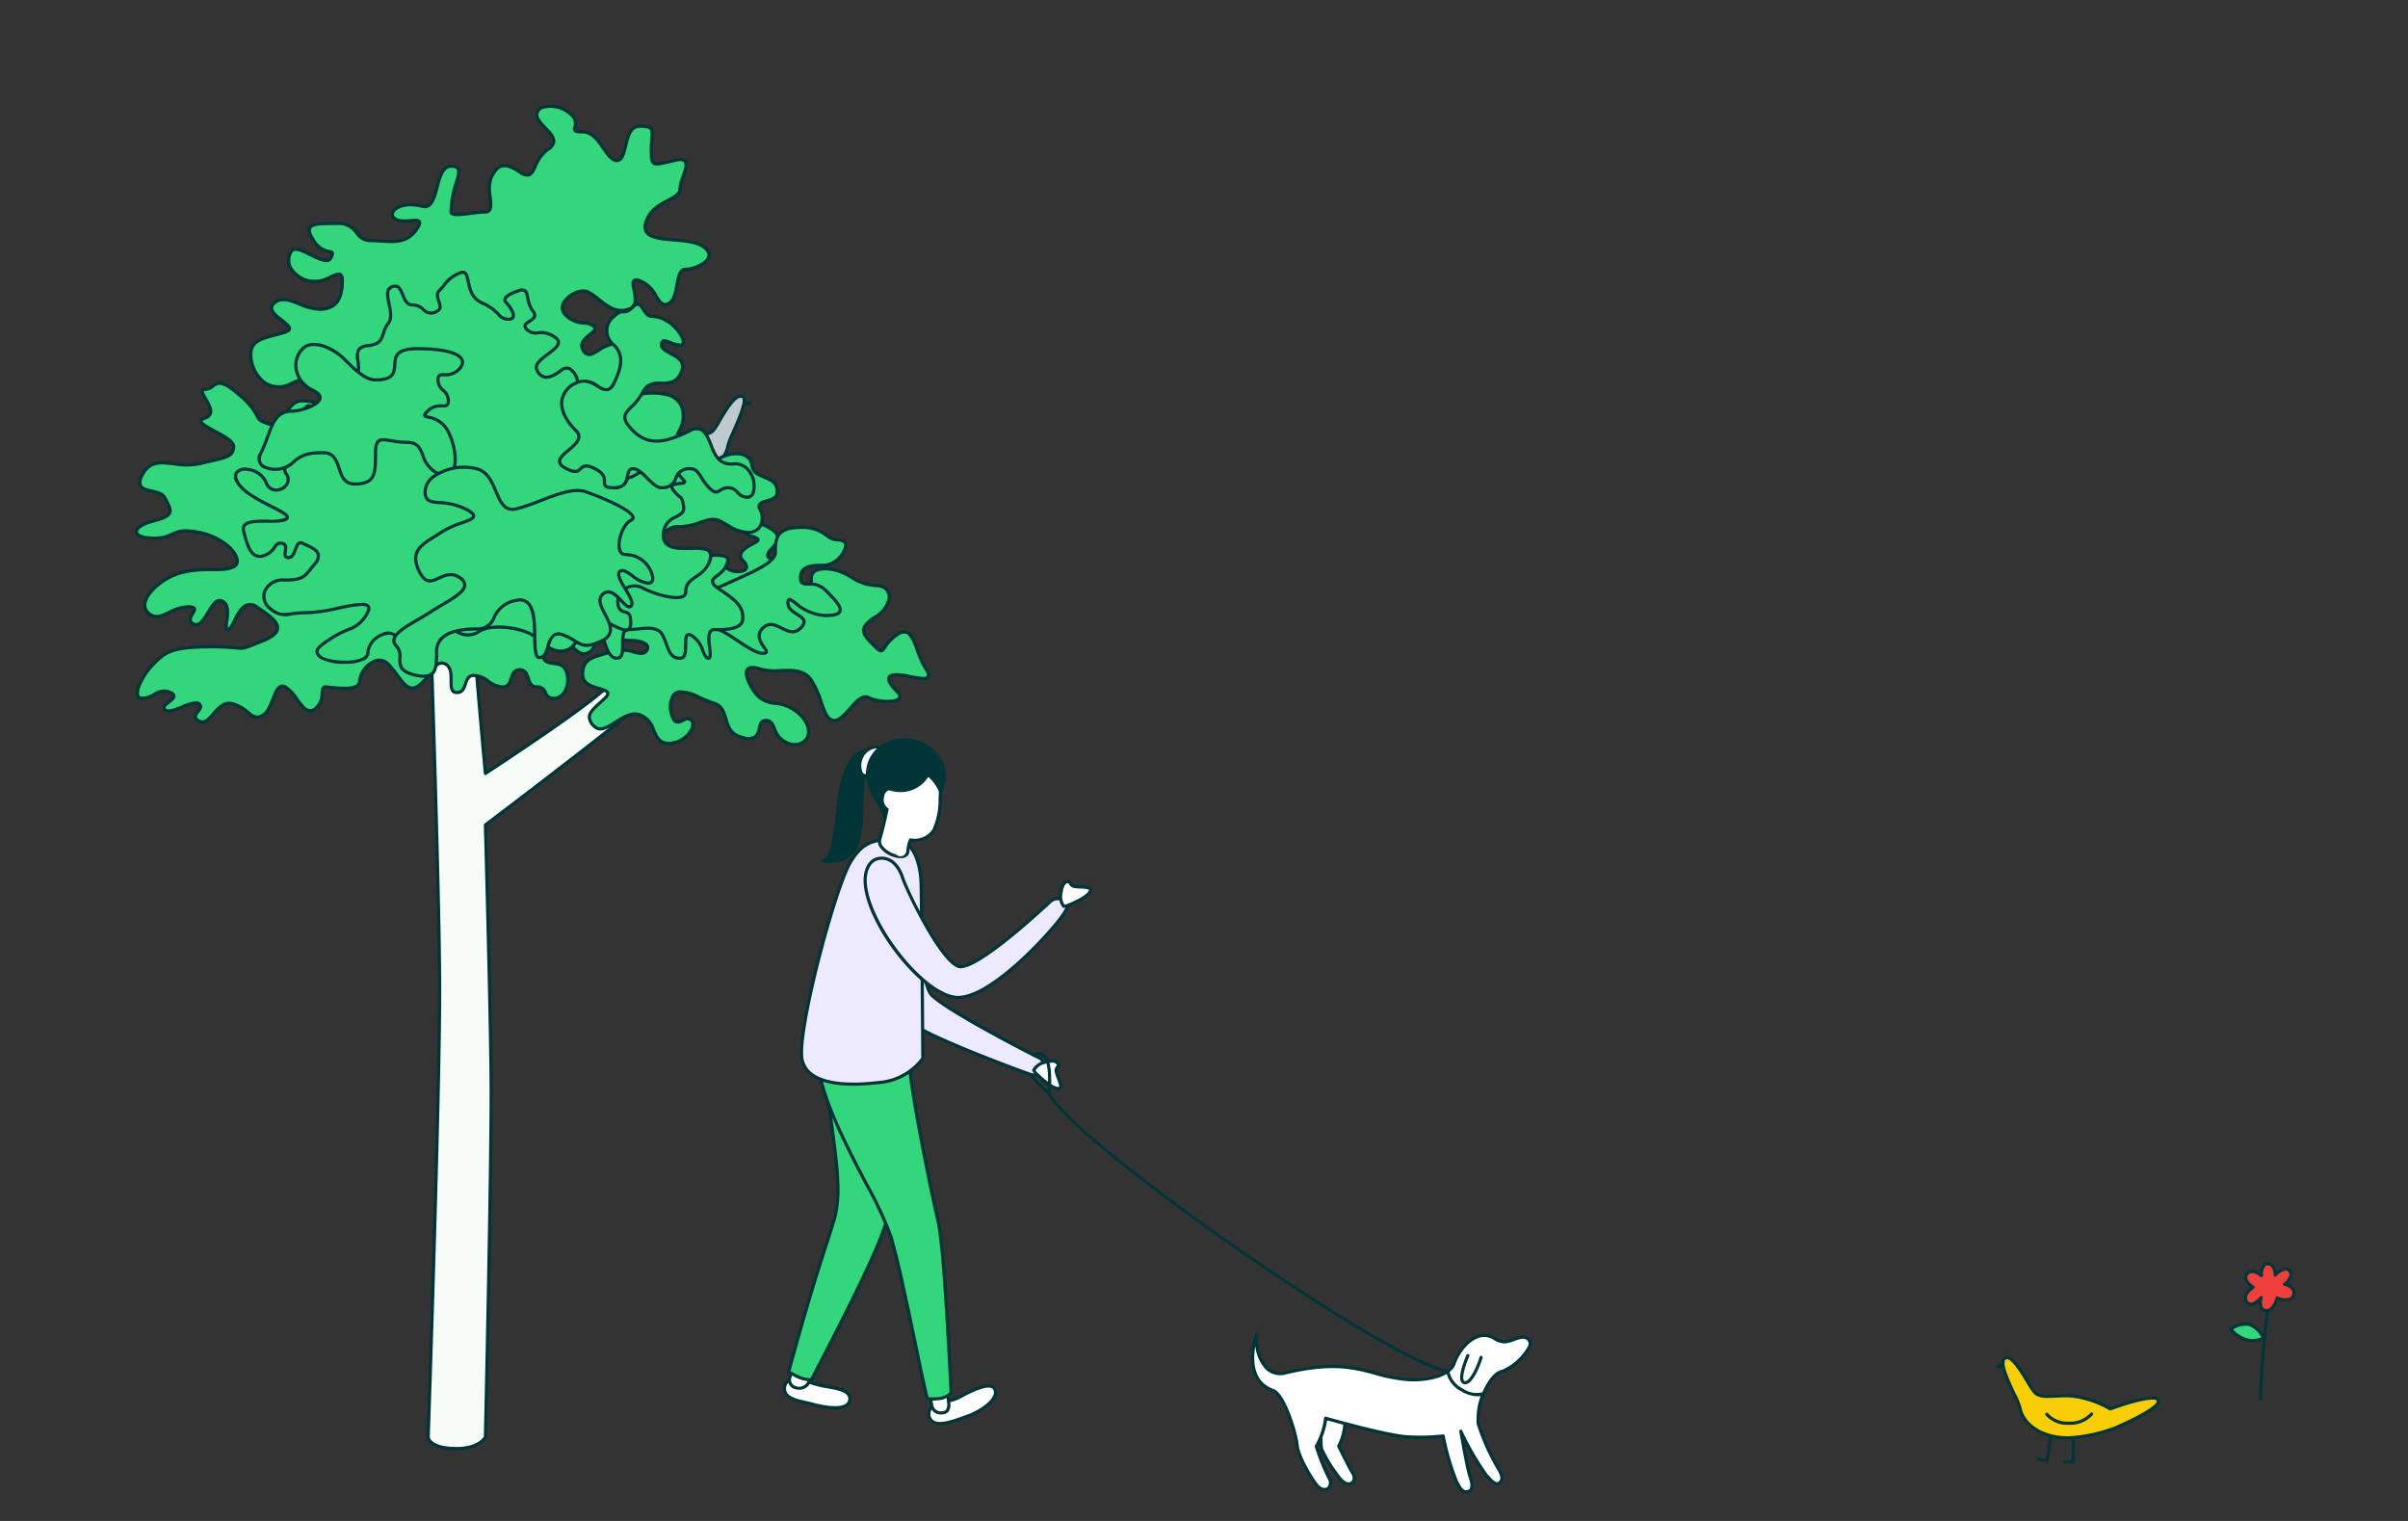 <svg xmlns="http://www.w3.org/2000/svg" width="380" height="240" viewBox="0 0 380 240">
  <rect x="0" y="0" width="380" height="240" fill="#333333" stroke="none"/>
  <defs>
    <style>
      .aa58b063-9370-4b8e-a6ad-bfbb5ef6554b {
        fill: #bfcacf;
      }

      .a0a94b7a-80b2-43a5-9e06-c3a9cad8e9c3, .aa58b063-9370-4b8e-a6ad-bfbb5ef6554b, .adde1f8e-d624-453b-adc3-e69fb4aafcfa, .af1659eb-0153-4d90-9147-13320c11433a, .e215b1b0-f7d5-4c8a-a7ee-8daad6d685a1, .fb86cd1c-d639-4ef3-84c8-c08c4ff635f9 {
        fill-rule: evenodd;
      }

      .a55ca9dd-ebff-4bd0-a3be-c05ec5fe530b, .e215b1b0-f7d5-4c8a-a7ee-8daad6d685a1 {
        fill: #003437;
      }

      .e9f05d90-77a7-4ca4-99ce-36794f3f19c8 {
        fill: #0882b6;
      }

      .b0dfe83e-6acb-42e2-b3c1-19b11248b533 {
        fill: #f6fdf8;
      }

      .af1659eb-0153-4d90-9147-13320c11433a, .bdc1a85e-f8ac-41dc-8ea7-522398be8c67 {
        fill: #33d67b;
      }

      .adde1f8e-d624-453b-adc3-e69fb4aafcfa, .ebf916a3-676b-4b91-a12a-de48f00b5a84 {
        fill: #fff;
      }

      .a0a94b7a-80b2-43a5-9e06-c3a9cad8e9c3 {
        fill: #edeafd;
      }

      .b115ee5a-497a-4de6-8bf8-d9657cb42fba {
        fill: #f0403d;
      }

      .fb86cd1c-d639-4ef3-84c8-c08c4ff635f9 {
        fill: #f7ce05;
      }

      .af8397f5-e2f1-437d-ab53-ae9fe351da6c {
        fill: none;
      }
    </style>
  </defs>
  <g id="afa6f58e-295e-4a9b-9318-0beeddac675a" data-name="Layer 2">
    <g id="f19c0760-a161-458e-93b0-3c4014235de1" data-name="Layer 6">
      <g>
        <g>
          <g>
            <g>
              <path class="aa58b063-9370-4b8e-a6ad-bfbb5ef6554b" d="M106.88,68.527c2.732-.353,4.602.518,5.656-.563.813-.833,2.997-5.921,4.62-5.415,1.301.406-2.12,6.718-2.296,7.79-.395,2.402-3.013,4.802-7.675,4.814a20.459,20.459,0,0,1-6.823-1.654s-6.925,3.277-7.409,1.993C92.42,74.077,101.48,69.225,106.88,68.527Z"/>
              <path class="a55ca9dd-ebff-4bd0-a3be-c05ec5fe530b" d="M93.634,76.034a1.448,1.448,0,0,1-.532-.082.647.647,0,0,1-.383-.372.82.82,0,0,1,.124-.72c1.181-1.965,9.195-5.959,14.004-6.581h0a14.95,14.95,0,0,1,2.919-.041c1.184.068,2.038.117,2.591-.449a10.917,10.917,0,0,0,.976-1.522c1.139-1.949,2.555-4.377,3.897-3.957a.613.613,0,0,1,.381.344c.376.824-.493,2.944-1.668,5.629a16.334,16.334,0,0,0-.836,2.097c-.396,2.411-3.044,5.011-7.921,5.023h-.022a19.437,19.437,0,0,1-6.562-1.544l-.229-.088C99.532,74.163,95.442,76.034,93.634,76.034ZM106.912,68.775c-4.905.634-12.629,4.659-13.64,6.342a.406.406,0,0,0-.085.286c.005.014.02.052.103.085.9.366,4.75-1.167,6.966-2.216a.247.247,0,0,1,.193-.008c.085.031.198.075.334.128a18.985,18.985,0,0,0,6.381,1.511h.021c4.586-.011,7.066-2.395,7.429-4.604a14.824,14.824,0,0,1,.871-2.216c.742-1.696,1.985-4.534,1.671-5.221-.025-.055-.051-.067-.074-.074-.958-.303-2.436,2.224-3.317,3.732a10.579,10.579,0,0,1-1.05,1.62c-.712.73-1.712.672-2.978.599a14.621,14.621,0,0,0-2.826.038Zm-.032-.248h0Z"/>
            </g>
            <path class="e215b1b0-f7d5-4c8a-a7ee-8daad6d685a1" d="M117.463,63.231c.269.049,1.267.228,1.217.529s-1.3.152-1.3.152"/>
            <path class="e9f05d90-77a7-4ca4-99ce-36794f3f19c8" d="M107.9,72.842a4.326,4.326,0,0,1-3.34-1.231.25.25,0,1,1,.389-.315,4.077,4.077,0,0,0,3.265,1.039,4.241,4.241,0,0,0,3.386-1.559.25.25,0,0,1,.417.276,4.731,4.731,0,0,1-3.779,1.782C108.125,72.839,108.012,72.842,107.9,72.842Z"/>
            <path class="e9f05d90-77a7-4ca4-99ce-36794f3f19c8" d="M110.701,79.279a.25.25,0,0,1-.23-.152l-1.7-4.006a.25.25,0,0,1,.46-.195l1.595,3.759.717-.368a.25.25,0,1,1,.229.445l-.957.49A.255.255,0,0,1,110.701,79.279Z"/>
            <path class="e9f05d90-77a7-4ca4-99ce-36794f3f19c8" d="M105.766,79.667a.248.248,0,0,1-.075-.011l-1.097-.343a.25.25,0,0,1-.165-.31l1.182-4.008a.25.25,0,1,1,.479.142l-1.112,3.772.862.27a.25.25,0,0,1-.075.489Z"/>
          </g>
          <g>
            <path class="b0dfe83e-6acb-42e2-b3c1-19b11248b533" d="M67.573,88.645s1.806,50.781,1.806,67.707c0,17.604-1.806,70.416-1.806,70.416s0,1.806,4.514,1.806c3.611,0,4.514-1.806,4.514-1.806s.94-41.3.903-55.069c-.028-10.384-.903-41.527-.903-41.527s18.958-14.331,24.375-18.958,18.958-18.055,18.958-18.055l-3.611-2.708s-16.475,14.593-21.666,18.958C89.917,113.394,76.601,122.047,76.601,122.047s-1.539-16.475-1.806-21.666c-.185-3.611,0-13.541,0-13.541Z"/>
            <path class="a55ca9dd-ebff-4bd0-a3be-c05ec5fe530b" d="M72.087,228.824c-4.709,0-4.764-1.972-4.764-2.056.018-.537,1.806-53.018,1.806-70.416,0-16.729-1.788-67.191-1.806-67.699a.251.251,0,0,1,.189-.251L74.735,86.597a.25.25,0,0,1,.311.248c-.002.099-.183,9.963-0,13.524.239,4.668,1.527,18.656,1.767,21.243,2.128-1.391,13.437-8.823,17.684-12.394,5.129-4.313,21.497-18.808,21.662-18.954a.25.25,0,0,1,.315-.013l3.611,2.708a.25.25,0,0,1,.026.378c-.136.134-13.61,13.488-18.972,18.067-5.154,4.403-22.768,17.743-24.284,18.89.062,2.201.873,31.475.899,41.405.036,13.615-.894,54.662-.903,55.075a.252.252,0,0,1-.026.106C76.785,226.96,75.81,228.824,72.087,228.824ZM67.83,88.839c.125,3.529,1.799,51.316,1.799,67.514,0,17.406-1.788,69.896-1.806,70.424 0.0.002.112,1.547,4.264,1.547,3.08,0,4.099-1.365,4.266-1.626.042-1.867.937-41.643.901-54.998-.027-10.262-.894-41.209-.903-41.521a.25.25,0,0,1,.099-.206c.189-.144,19.014-14.38,24.363-18.949,4.984-4.257,17.016-16.135,18.739-17.839L116.336,90.773c-1.681,1.488-16.651,14.734-21.519,18.827C90.12,113.55,76.871,122.171,76.737,122.257a.25.25,0,0,1-.385-.186c-.015-.165-1.543-16.541-1.806-21.677-.165-3.208-.036-11.485-.006-13.232Z"/>
          </g>
          <g>
            <path class="bdc1a85e-f8ac-41dc-8ea7-522398be8c67" d="M100.976,92.016c0,2.708-1.806,3.611-2.708,4.514s-1.806,4.514.903,4.514,3.611.903,2.708,1.806-2.708-.903-5.417,0-4.514.903-4.514,3.611,5.417,1.806,3.611,3.611-3.611,2.708-1.806,4.514,4.514-2.708,7.222-1.806,1.806,4.514,4.514,4.514,4.514-2.708,3.611-3.611-1.806.903-2.708,0-.903-4.514.903-4.514,2.708.903,5.417,1.806.903,4.514,4.514,5.417,1.806-2.708,3.611-2.708.903,2.708,3.611,3.611,4.514-1.806,1.806-4.514-5.417-.903-7.222-3.611-1.806-4.514.903-3.611,6.319-.903,8.125,1.806,1.806,6.319,3.611,6.319,3.611-4.514,5.417-3.611,6.319.903,4.514-.903-1.806-2.708,0-2.708,6.319,1.806,4.514-.903-1.806-7.222-4.514-5.417-1.806,3.611-3.611,1.806-2.708-2.708,0-4.514,2.708-3.611,1.806-4.514-2.708,0-5.417-1.806-6.319-1.806-6.319,0-.903,5.417-2.708,3.611.903-4.514-.903-5.417-4.514-.903-2.708-2.708.903-2.708-.903-3.611-4.514,0-3.611.903,3.611.903,1.806,1.806-2.708,1.806-1.806,2.708.903,1.806-.903,1.806-1.96-1.432-4.514-2.708c-1.806-.903-3.611-.903-3.611.903s.903,3.611-1.806,2.708S100.976,90.739,100.976,92.016Z"/>
            <path class="a55ca9dd-ebff-4bd0-a3be-c05ec5fe530b" d="M125.481,117.72a3.527,3.527,0,0,1-1.113-.189,3.672,3.672,0,0,1-2.358-2.433c-.324-.766-.524-1.166-1.174-1.166-.488,0-.605.305-.775,1.055a2.224,2.224,0,0,1-.843,1.558,2.676,2.676,0,0,1-2.053.088c-2.086-.521-2.494-1.916-2.853-3.146-.298-1.02-.556-1.901-1.68-2.276a25.207,25.207,0,0,1-2.487-.993,6.521,6.521,0,0,0-2.851-.8,1.093,1.093,0,0,0-1.004.811,3.738,3.738,0,0,0,.278,3.276c.309.309.578.197,1.066-.047.449-.225,1.065-.532,1.643.047a1.388,1.388,0,0,1,.141,1.564,4.397,4.397,0,0,1-3.929,2.474c-1.571,0-2.063-1.113-2.539-2.189a3.583,3.583,0,0,0-2.054-2.338c-1.201-.4-2.435.385-3.626,1.145-1.289.821-2.621,1.672-3.693.6a2.268,2.268,0,0,1-.821-1.61c.02-.854.759-1.528,1.696-2.381.297-.271.614-.559.931-.876.305-.305.301-.44.292-.475-.05-.198-.685-.388-1.195-.54-1.174-.351-2.782-.831-2.782-2.42,0-2.45,1.441-2.875,3.436-3.463.39-.115.807-.238,1.249-.385a6.229,6.229,0,0,1,3.752.052c.801.205,1.269.307,1.567.008.16-.16.331-.396.239-.617-.146-.352-.959-.762-2.771-.762a1.831,1.831,0,0,1-1.868-1.12,4.189,4.189,0,0,1,.788-3.82c.173-.173.377-.346.596-.53a4.567,4.567,0,0,0,2.039-3.807,1.238,1.238,0,0,1,.574-1.012c1.017-.734,3.193-.787,5.172-.127.944.315,1.31.244,1.451.131.24-.193.175-.801.106-1.444a10.933,10.933,0,0,1-.081-1.158,1.612,1.612,0,0,1,.71-1.487c.723-.446,1.911-.315,3.262.361a9.911,9.911,0,0,1,2.387,1.687,2.726,2.726,0,0,0,2.015.996c.678,0,1.124-.137,1.223-.375.092-.221-.099-.606-.497-1.004a1.211,1.211,0,0,1-.414-1.071c.108-.665.833-1.312,2.284-2.038.42-.21.471-.315.473-.319-.059-.035-.491-.186-.776-.286a4.218,4.218,0,0,1-1.567-.799.695.695,0,0,1-.113-.95c.545-.757,2.588-1.064,4.012-.353.961.481,1.87,1.042,2.008,1.891a2.602,2.602,0,0,1-1.04,2.121c-.384.384-.562.692-.515.891.081.335.844.582,1.581.82a11.355,11.355,0,0,1,1.577.598c1.056.528.824,1.569.6,2.575-.226,1.013-.459,2.061.368,2.888.365.365.691.491.969.376.813-.337,1.313-2.447,1.313-3.811a1.393,1.393,0,0,1,.804-1.273c1.339-.717,3.932-.25,5.904,1.065a7.359,7.359,0,0,0,3.68,1.247,2.731,2.731,0,0,1,1.774.589,2.089,2.089,0,0,1,.602,1.714c-.075.759-.561,1.928-2.446,3.185-1.036.691-1.542,1.25-1.593,1.762-.066.669.646,1.381,1.631,2.367.171.172.665.705.88.675.09-.009.239-.229.396-.463a6.794,6.794,0,0,1,2.02-2.048,1.896,1.896,0,0,1,1.651-.393c.902.294,1.354,1.529,1.878,2.958a14.099,14.099,0,0,0,1.331,2.92c.291.437.645,1.07.35,1.512-.405.605-1.683.354-3.163.061a11.775,11.775,0,0,0-1.908-.281c-.607,0-1.002.113-1.083.311-.062.151-.065.646,1.26,1.971.63.63.542,1.069.357,1.325-.672.933-3.796.66-5.16-.022-.815-.406-1.708.61-2.655,1.687-.844.959-1.716,1.95-2.65,1.95-1.244,0-1.729-1.398-2.29-3.017a14.752,14.752,0,0,0-1.529-3.414c-1.05-1.575-2.782-1.51-4.617-1.44a9.666,9.666,0,0,1-3.379-.267c-.883-.295-1.492-.297-1.714-.006-.274.359-.13,1.399,1.098,3.241a4.083,4.083,0,0,0,3.176,1.71,6.717,6.717,0,0,1,4.015,1.863c1.639,1.639,1.633,3.175,1.083,4.067A2.303,2.303,0,0,1,125.481,117.72Zm-4.645-4.288c1.011,0,1.328.748,1.634,1.471a3.209,3.209,0,0,0,2.056,2.153,2.1,2.1,0,0,0,2.56-.649c.451-.729.422-2.019-1.01-3.451a6.217,6.217,0,0,0-3.751-1.724,4.537,4.537,0,0,1-3.502-1.925c-.696-1.044-1.762-2.929-1.08-3.822.372-.486,1.134-.542,2.27-.165a9.222,9.222,0,0,0,3.202.241c1.888-.069,3.846-.145,5.052,1.663a15.133,15.133,0,0,1,1.585,3.527c.519,1.498.929,2.681,1.817,2.681.708,0,1.504-.905,2.274-1.78,1.031-1.171,2.1-2.383,3.254-1.804,1.344.672,4.096.78,4.531.177.136-.189-.133-.506-.306-.679-1.163-1.163-1.598-1.962-1.369-2.516.172-.416.678-.619,1.545-.619a11.758,11.758,0,0,1,2.005.291c.969.19,2.431.479,2.65.152.034-.051.109-.27-.35-.957a14.435,14.435,0,0,1-1.384-3.026c-.459-1.252-.893-2.436-1.564-2.655a1.456,1.456,0,0,0-1.218.333,6.347,6.347,0,0,0-1.883,1.912c-.255.377-.439.65-.764.681-.345.043-.723-.261-1.28-.818-1.083-1.083-1.865-1.866-1.775-2.77.067-.681.627-1.337,1.813-2.128a4.393,4.393,0,0,0,2.226-2.818,1.598,1.598,0,0,0-.458-1.312,2.379,2.379,0,0,0-1.476-.446,7.896,7.896,0,0,1-3.903-1.328c-2.017-1.345-4.369-1.588-5.391-1.04a.908.908,0,0,0-.54.832c0,1.128-.408,3.77-1.622,4.272-.332.137-.864.166-1.514-.485-1.021-1.021-.733-2.312-.502-3.35.237-1.064.338-1.683-.335-2.02a10.866,10.866,0,0,0-1.506-.569c-.948-.306-1.767-.57-1.914-1.178-.095-.393.111-.825.647-1.361.68-.679.974-1.231.9-1.687-.081-.5-.601-.955-1.738-1.523-1.302-.652-3.044-.271-3.383.198-.051.071-.089.154.061.304a3.912,3.912,0,0,0,1.378.681c.628.22,1.083.379,1.106.755.021.339-.364.58-.745.77-1.259.629-1.936,1.191-2.014,1.67a.736.736,0,0,0,.274.638c.568.569.783,1.119.605,1.549-.188.453-.755.683-1.685.683a3.185,3.185,0,0,1-2.35-1.125,9.495,9.495,0,0,0-2.276-1.61,3.204,3.204,0,0,0-2.776-.383,1.152,1.152,0,0,0-.473,1.062,10.387,10.387,0,0,0,.078,1.104c.087.817.163,1.522-.29,1.887-.362.291-.954.276-1.923-.046-2.059-.687-3.97-.483-4.721.058a.752.752,0,0,0-.366.607,5.051,5.051,0,0,1-2.217,4.189c-.208.175-.401.338-.565.501a3.717,3.717,0,0,0-.68,3.275,1.366,1.366,0,0,0,1.406.812c1.798,0,2.947.38,3.233,1.071a1.028,1.028,0,0,1-.348,1.161c-.515.514-1.224.333-2.044.123a5.732,5.732,0,0,0-3.47-.062c-.448.149-.871.274-1.266.39-1.984.585-3.077.907-3.077,2.983,0,1.217,1.289,1.602,2.425,1.941.791.236,1.417.423,1.536.896a1.081,1.081,0,0,1-.423.951c-.323.323-.645.617-.947.892-.848.773-1.518,1.383-1.533,2.023a1.82,1.82,0,0,0,.674,1.245c.749.749,1.655.234,3.071-.668,1.23-.785,2.627-1.672,4.054-1.198a4.03,4.03,0,0,1,2.353,2.61c.468,1.057.837,1.892,2.082,1.892a3.87,3.87,0,0,0,3.466-2.165c.184-.444.172-.816-.032-1.02-.31-.309-.577-.197-1.066.047-.449.225-1.065.532-1.643-.047a4.197,4.197,0,0,1-.387-3.821,1.588,1.588,0,0,1,1.466-1.119,6.893,6.893,0,0,1,3.055.843,24.74,24.74,0,0,0,2.441.975c1.372.458,1.692,1.552,2.001,2.61.353,1.208.686,2.349,2.494,2.801a2.272,2.272,0,0,0,1.669-.029,1.809,1.809,0,0,0,.618-1.243C119.719,114.233,119.901,113.432,120.837,113.432Z"/>
          </g>
          <g>
            <path class="bdc1a85e-f8ac-41dc-8ea7-522398be8c67" d="M132.29,85.215c2.809,0,0,3.972-1.986,3.972s-3.972,0-3.972,1.986,1.986,0,3.972,1.986,3.972,3.972,0,3.972-5.958-3.972-5.958-1.986,3.972,1.986,1.986,3.972-3.972-1.986-5.958,0,1.986,3.972,0,3.972-5.958-3.972-7.944-3.972-3.972-3.972,0-5.958,9.93-3.972,9.93-5.958,0-3.972,3.972-3.972S130.304,85.215,132.29,85.215Z"/>
            <path class="a55ca9dd-ebff-4bd0-a3be-c05ec5fe530b" d="M120.374,103.34c-1.068,0-2.546-.985-4.11-2.028-1.434-.956-2.917-1.944-3.834-1.944a2.817,2.817,0,0,1-2.455-2.323c-.388-1.645.488-3.182,2.343-4.109.998-.499,2.136-1.005,3.237-1.494,3.073-1.365,6.556-2.913,6.556-4.24,0-1.979,0-4.222,4.222-4.222a6.303,6.303,0,0,1,4.233,1.292,2.745,2.745,0,0,0,1.725.694c1.295,0,1.435.783,1.435,1.12a4.176,4.176,0,0,1-3.421,3.352c-2.316,0-3.722.117-3.722,1.736,0,.743.23.743.991.743a3.639,3.639,0,0,1,2.908,1.066c1.376,1.376,2.674,2.675,2.3,3.578-.232.561-1.019.821-2.477.821a8.026,8.026,0,0,1-4.918-2.015,4.099,4.099,0,0,0-.776-.523c.006.027-.014.114-.014.302,0,.734.681,1.169,1.338,1.591.585.375,1.137.728,1.199,1.296a1.622,1.622,0,0,1-.624,1.262c-1.12,1.121-2.261.55-3.268.047-.979-.49-1.824-.913-2.691-.047-.902.902-.434,1.752.221,2.691.309.443.533.764.377,1.061C121.013,103.306,120.663,103.34,120.374,103.34Zm5.958-19.861c-3.722,0-3.722,1.725-3.722,3.722,0,1.652-3.329,3.131-6.853,4.697-1.096.487-2.229.991-3.216,1.484-2.355,1.178-2.239,2.873-2.08,3.547a2.347,2.347,0,0,0,1.968,1.938c1.069,0,2.547.985,4.111,2.028,1.434.956,2.916,1.944,3.833,1.944a.718.718,0,0,0,.348-.046c-.025-.042-.219-.319-.361-.522-.537-.77-1.436-2.059-.164-3.331,1.12-1.121,2.261-.55,3.268-.047.979.49,1.825.912,2.69.047.343-.343.504-.63.48-.854-.036-.33-.49-.621-.971-.929-.699-.448-1.569-1.005-1.569-2.012,0-.287.034-.633.295-.762.323-.162.69.121,1.298.585a7.486,7.486,0,0,0,4.615,1.913c1.569,0,1.936-.321,2.015-.513.246-.594-1.105-1.945-2.19-3.031a3.169,3.169,0,0,0-2.556-.921c-.733,0-1.491,0-1.491-1.243,0-2.236,2.243-2.236,4.222-2.236a3.77,3.77,0,0,0,2.921-2.852.519.519,0,0,0-.182-.431,1.221,1.221,0,0,0-.753-.189,3.22,3.22,0,0,1-2.013-.786A5.804,5.804,0,0,0,126.332,83.479Z"/>
          </g>
          <g>
            <path class="bdc1a85e-f8ac-41dc-8ea7-522398be8c67" d="M71.184,33.456c0-4.514,2.708-7.222,0-7.222s-1.744,7.012-4.514,6.319c-3.611-.903-5.417.903-4.514,1.806,1.427,1.427,5.417-.903,3.611,1.806S61.254,37.97,58.546,37.97s-1.806-2.708-5.417-2.708-5.417,0-3.611,2.708,3.611.903,2.708,2.708-5.417-2.708-6.319-.903,0,3.611,2.708,4.514,5.417-2.708,5.417,0-.903,4.514-3.611,4.514-5.417-2.708-7.222-.903,4.514,3.611,1.806,4.514-5.508.903-5.417,3.611,2.295,6.319,6.319,4.514,5.221-1.806,7.784-1.806,2.146,4.514.341,5.417-3.611-.903-6.319-.903-2.708,4.514-5.417,3.611-.43-.903-4.514-4.514S34.171,61.442,32.365,61.442s2.708,3.611,0,4.514,4.514,2.708,4.514,4.514-1.806,1.806-5.417,2.708-7.222-1.806-9.028,1.806c-1.615,3.23,2.708,1.806,3.611,3.611s1.806,2.708-1.806,3.611-3.611,2.708,0,2.708,2.708-1.806,7.222-.903,7.222,4.514,5.417,5.417-4.514,0-8.125.903-7.222,4.514-5.417,6.319,3.611-.903,6.319-.903-.903,1.806.903,2.708,2.708-4.514,4.514-3.611,0,4.514.903,4.514,1.806-5.417,4.514-3.611,5.417,3.611.903,5.417-1.806.903-8.125.903-7.222.903-9.028,2.708-3.611,5.417-1.806,5.417,2.708-1.806,4.514-.903-1.806,1.806-.903,2.708,4.514-1.806,5.417-.903-1.806,1.806,0,2.708,2.708-3.611,5.417-2.708,2.708,2.708,4.514,1.806,1.806-5.417,3.611-4.514,2.708,4.514,4.514,3.611.903-3.611,1.806-3.611,5.417.903,5.417-.903,2.708-4.514,4.514-2.708,2.708,4.514,4.514,3.611,2.708-4.514,4.514-3.611,0,4.514,1.806,4.514.903-2.708,2.708-2.708,2.708,1.806,4.514,1.806.903-2.708,2.708-2.708.903,2.708,2.708,2.708.903,1.806,2.708,1.806,2.708-2.708,1.806-4.514-3.611,0-3.611-2.708.903-3.611,2.708-2.708,2.708,3.611,4.514,2.708,0-2.708,1.806-2.708c.903,0,.903,3.611,2.708,3.611s0-4.514,1.806-4.514,4.514-.903,5.417.903.903,3.611,2.708,3.611,0-4.514,1.806-3.611,1.806,3.611,2.708,3.611-.903-4.514.903-4.514,4.514,0,4.514-1.806-.903-2.708-3.611-4.514,0-1.806.903-3.611,0-1.806-2.708-1.806-4.514,2.708-6.319,0-.903-4.514,1.806-4.514,4.514-1.806,6.319-.903,2.708,1.806,4.514,1.806,2.708-1.806,1.806-3.611,2.708-.903,2.708-2.708-1.093-1.901-2.708-2.708c-1.806-.903-.903-1.806-1.806-2.708s-2.708-.903-4.514,0-3.611,2.708-5.417.903a4.253,4.253,0,0,1-.903-5.417c.903-1.806.903-4.514-1.806-5.417S99.597,62.961,98.267,61.442c-1.58-1.806,1.812-.903,1.806-2.708s0-4.514-2.708-4.514-4.275,3.187-5.417.903c-.903-1.806,2.708-2.708,1.806-3.611s-2.708,0-4.514-1.806,1.806-4.514,3.611-3.611,3.611,3.611,6.319,2.708-.903-5.417,1.806-4.514,2.708,4.514,4.514,3.611.903-5.417,2.708-5.417,5.417-1.806,2.708-3.611-9.93,0-9.028-3.611,5.417-3.611,5.417-5.417,2.708-5.417-.903-4.514-3.611.903-3.611-1.806.903-3.611-1.806-3.611-1.806,5.417-3.611,5.417-2.708-4.514-5.417-4.514,0-.903-1.806-2.708-5.417-1.806-5.417,0,4.514,3.611,1.806,5.417-1.806,5.417-4.514,3.611-3.611-.903-4.514.903.903,5.417-.903,5.417S71.184,34.359,71.184,33.456Z"/>
            <path class="a55ca9dd-ebff-4bd0-a3be-c05ec5fe530b" d="M31.94,114.175a1.309,1.309,0,0,1-.589-.149,1.247,1.247,0,0,1-.755-.768,1.409,1.409,0,0,1,.447-1.114c.378-.487.456-.661.243-.874-.335-.334-1.501.132-2.438.507-1.24.496-2.411.964-2.979.396a.669.669,0,0,1-.22-.523c.025-.412.438-.737.876-1.081.297-.233.704-.553.686-.735-.009-.089-.149-.209-.375-.322a2.298,2.298,0,0,0-2.365.285,4.269,4.269,0,0,1-2.037.645.89.89,0,0,1-.909-.543c-.494-1.192,1.173-3.936,2.538-5.301,1.852-1.852,2.781-2.781,9.204-2.781a37.396,37.396,0,0,1,3.988.173c1.146.11,1.146.109,3.207-.722l.837-.336c1.431-.573,2.189-1.172,2.252-1.78.104-.993-1.577-2.113-3.201-3.196a1.455,1.455,0,0,0-1.201-.29c-.862.229-1.482,1.47-1.981,2.467-.428.856-.738,1.476-1.193,1.476a.466.466,0,0,1-.362-.158c-.233-.267-.164-.78-.068-1.49.146-1.085.328-2.436-.584-2.892-.649-.324-1.185.466-1.931,1.71-.69,1.151-1.477,2.453-2.583,1.9a1.125,1.125,0,0,1-.634-.667,1.73,1.73,0,0,1,.382-1.317c.096-.16.296-.492.257-.562-.001-.001-.084-.135-.796-.135a6.567,6.567,0,0,0-2.832.844c-1.272.604-2.474,1.176-3.665-.014a1.915,1.915,0,0,1-.461-1.968c.528-1.906,3.273-4.09,5.994-4.771,3.623-.906,6.351-.022,8.074-.884a.724.724,0,0,0,.417-.824c-.171-1.274-2.449-3.46-5.771-4.124-2.505-.5-3.261-.154-4.137.248a6.294,6.294,0,0,1-3.036.66c-1.785,0-2.861-.427-2.953-1.171-.098-.793.983-1.552,2.892-2.029,1.426-.356,2.179-.721,2.37-1.146.173-.386-.112-.929-.472-1.615-.083-.158-.169-.322-.256-.496-.309-.617-1.148-.806-1.959-.989-.834-.188-1.621-.366-1.922-1a2.145,2.145,0,0,1,.271-1.845c1.213-2.426,3.219-2.182,5.346-1.922a10.432,10.432,0,0,0,3.845-.014c.665-.166,1.269-.302,1.812-.424,2.538-.57,3.416-.83,3.416-2.042,0-.693-1.578-1.539-2.846-2.217-1.485-.795-2.323-1.273-2.273-1.85.037-.438.594-.623.776-.684a.972.972,0,0,0,.671-.526c.208-.548-.305-1.43-.716-2.138-.411-.708-.708-1.219-.497-1.585a.657.657,0,0,1,.621-.277,1.659,1.659,0,0,0,1.08-.465c.93-.718,1.745-1.007,4.502,1.431a10.184,10.184,0,0,1,2.834,3.355c.256.518.342.692,1.593,1.108,1.181.394,1.727-.321,2.522-1.52.654-.986,1.395-2.104,2.815-2.104a9.617,9.617,0,0,1,3.199.674c1.167.399,2.087.715,3.008.255.949-.475,1.565-2.273,1.245-3.632a1.486,1.486,0,0,0-1.474-1.311c-2.544,0-3.706,0-7.682,1.784a4.294,4.294,0,0,1-4.223-.076,5.882,5.882,0,0,1-2.449-4.657c-.078-2.336,1.856-2.842,3.904-3.376.55-.144,1.119-.292,1.683-.48.358-.119.5-.244.513-.32.041-.237-.62-.75-1.102-1.125-.781-.607-1.667-1.295-1.715-2.07a1.203,1.203,0,0,1,.401-.938c1.21-1.21,2.731-.609,4.341.026a8.681,8.681,0,0,0,3.058.804c2.293,0,3.361-1.355,3.361-4.264,0-.541-.116-.696-.185-.741-.207-.134-.786.125-1.347.377a5.149,5.149,0,0,1-3.714.601,4.611,4.611,0,0,1-3.009-2.362,2.945,2.945,0,0,1,.156-2.501c.563-1.125,2.053-.381,3.495.34a10.485,10.485,0,0,0,1.867.799c.66.166.858-.04.957-.236.219-.439.218-.555.213-.58-.023-.01-.18-.041-.305-.065a3.683,3.683,0,0,1-2.6-1.813c-.709-1.064-.906-1.764-.635-2.27.443-.828,1.953-.828,4.454-.828a3.689,3.689,0,0,1,3.36,1.591,2.301,2.301,0,0,0,2.056,1.117c.558,0,1.116.038,1.656.074,2.149.145,3.999.27,5.358-1.769.503-.754.414-.923.41-.93-.075-.127-.745-.069-1.145-.036-.953.083-2.139.183-2.845-.524a.997.997,0,0,1-.149-1.254c.524-.927,2.283-1.625,4.9-.971,1.093.273,1.49-.886,2.007-2.83.457-1.719.93-3.497,2.446-3.497a1.46,1.46,0,0,1,1.259.442c.382.512.136,1.345-.207,2.497a15.305,15.305,0,0,0-.803,4.533c0,.012 0.0.016.014.028.287.253,1.806.063,2.916-.075a20.192,20.192,0,0,1,2.238-.203.488.488,0,0,0,.404-.143c.281-.313.185-1.189.092-2.037a5.889,5.889,0,0,1,.183-3.099c.511-1.022,1.018-1.747,1.83-1.963.782-.207,1.749.099,3.046.964.55.367.954.507,1.226.43.357-.101.589-.602.884-1.237A6.137,6.137,0,0,1,86.393,23.318a1.434,1.434,0,0,0,.75-.954c.067-.617-.608-1.319-1.261-1.998-.691-.719-1.405-1.461-1.405-2.257a1.465,1.465,0,0,1,1.009-1.379,4.939,4.939,0,0,1,4.835,1.202,2.024,2.024,0,0,1,.645,2.208.936.936,0,0,0-.05.297c.015.021.137.129,1.033.129,1.622,0,2.614,1.438,3.489,2.706.642.93,1.248,1.808,1.928,1.808.615,0,.862-1.024,1.124-2.108.356-1.474.799-3.309,2.487-3.309,1.054,0,1.608.137,1.914.472.359.394.305.986.23,1.805-.042.453-.088.966-.088,1.584,0,1.121,0,1.797.256,1.997.317.248,1.287.005,3.044-.435.989-.247,1.605-.191,1.941.176.505.554.142,1.591-.243,2.689a6.753,6.753,0,0,0-.485,1.892c0,.93-.927,1.418-2.001,1.984-1.308.689-2.936,1.548-3.422,3.493a1.391,1.391,0,0,0,.132,1.196c.573.801,2.298.946,4.125,1.099,1.741.146,3.542.298,4.667,1.047,1.112.742,1.173,1.468,1.028,1.946-.373,1.231-2.573,2.123-3.875,2.123-.667,0-.87.851-1.125,2.253-.225,1.238-.479,2.641-1.472,3.137-1.127.563-1.689-.335-2.284-1.287a4.722,4.722,0,0,0-2.42-2.31c-.507-.169-.645-.093-.676-.065-.15.132-.025.749.074,1.245.238,1.18.563,2.797-1.046,3.333-2.041.679-3.578-.543-4.936-1.622a9.793,9.793,0,0,0-1.574-1.101c-.997-.498-2.657.294-3.37,1.283a1.398,1.398,0,0,0,.047,1.928,4.253,4.253,0,0,0,2.845,1.221,2.658,2.658,0,0,1,1.669.584.666.666,0,0,1,.219.515c-.021.409-.438.749-.92,1.142-.86.701-1.439,1.256-1.058,2.02.191.383.394.6.618.664.384.109.922-.218,1.543-.598a5.807,5.807,0,0,1,3.033-1.107c2.941,0,2.952,2.962,2.958,4.731.003,1.055-.885,1.358-1.534,1.579-.305.104-.651.222-.688.358-.011.042-.019.212.354.639.65.742,1.871.665,3.283.573a10.034,10.034,0,0,1,3.831.257,3.503,3.503,0,0,1,2.238,1.966,4.676,4.676,0,0,1-.288,3.799,4.003,4.003,0,0,0,.856,5.128c1.306,1.307,2.568.55,4.027-.326.359-.216.731-.438,1.101-.624,1.896-.948,3.826-.93,4.802.047a2.103,2.103,0,0,1,.574,1.211,1.724,1.724,0,0,0,1.167,1.451c.286.143.555.263.804.375,1.186.53,2.043.913,2.043,2.558,0,1.062-.996,1.344-1.795,1.572-.457.13-.929.264-1.033.5a.657.657,0,0,0,.094.524,2.969,2.969,0,0,1,.01,2.891,2.328,2.328,0,0,1-2.04,1.083,6.134,6.134,0,0,1-3.347-1.131c-.394-.228-.802-.462-1.279-.701-.92-.461-1.841-.145-3.009.255a9.614,9.614,0,0,1-3.199.674,2.459,2.459,0,0,0-2.312.978c-.397.742-.144,1.86.714,3.147,1.037,1.556,2.021,1.15,3.384.588a7.079,7.079,0,0,1,2.728-.7c1.824,0,2.83,0,3.179.566.214.347.141.826-.247,1.602a4.375,4.375,0,0,1-1.368,1.469c-.37.284-.688.528-.681.75.005.17.194.493,1.061,1.071,2.793,1.862,3.723,2.806,3.723,4.722,0,2.055-2.867,2.055-4.764,2.055a.452.452,0,0,0-.364.143c-.35.393-.218,1.511-.113,2.41.113.969.166,1.531-.082,1.81a.447.447,0,0,1-.343.152c-.566,0-.829-.628-1.134-1.355a4.091,4.091,0,0,0-1.686-2.283c-.169-.084-.304-.114-.361-.078-.18.111-.18.811-.18,1.322,0,1.066,0,2.394-1.153,2.394-1.497,0-1.916-1.146-2.36-2.359a13.052,13.052,0,0,0-.572-1.391c-.605-1.212-2.193-1.04-3.731-.874a14.057,14.057,0,0,1-1.462.109c-.607,0-.653.795-.653,2.007,0,1.175,0,2.507-1.152,2.507-1.234,0-1.711-1.349-2.095-2.433-.176-.498-.416-1.179-.614-1.179-.653,0-.653.193-.653.766a1.821,1.821,0,0,1-1.041,1.917c-1.291.646-2.187-.322-3.053-1.259a6.342,6.342,0,0,0-1.685-1.449,1.649,1.649,0,0,0-1.576-.18c-.504.312-.771,1.233-.771,2.665,0,1.292.608,1.367,1.529,1.481a2.272,2.272,0,0,1,2.056,1.115,4.03,4.03,0,0,1-.171,3.738,2.178,2.178,0,0,1-1.858,1.138,1.539,1.539,0,0,1-1.578-1.041,1.054,1.054,0,0,0-1.131-.765c-1.083,0-1.365-.846-1.591-1.525-.245-.734-.429-1.184-1.117-1.184-.688,0-.873.45-1.117,1.183-.227.68-.508,1.525-1.591,1.525a4.225,4.225,0,0,1-2.395-.945,3.784,3.784,0,0,0-2.119-.861c-.688,0-.873.45-1.117,1.183-.227.68-.508,1.525-1.591,1.525-1.152,0-1.152-1.152-1.152-2.168,0-.979,0-1.99-.765-2.372-.818-.41-1.424.319-2.32,1.57a6.185,6.185,0,0,1-1.971,2.041c-1.437.721-2.379-.555-3.372-1.906a14.94,14.94,0,0,0-1.43-1.752,1.684,1.684,0,0,0-1.949-.358,3.683,3.683,0,0,0-2.138,2.89,1.079,1.079,0,0,1-.368.835c-.798.717-2.655.584-4.487.388-.352-.038-.656-.07-.812-.07-.16,0-.215.451-.269.888A3.075,3.075,0,0,1,49.63,112.22c-1.262.631-2.12-.567-2.95-1.726a5.859,5.859,0,0,0-1.788-1.885.609.609,0,0,0-.5-.062c-.435.167-.771,1.022-1.095,1.85-.418,1.067-.893,2.276-1.792,2.726a1.879,1.879,0,0,1-2.441-.463,6.45,6.45,0,0,0-2.264-1.329c-1.293-.433-2.139.541-2.954,1.482C33.265,113.485,32.668,114.175,31.94,114.175Zm-1.029-3.518a.982.982,0,0,1,.728.26c.557.557.1,1.145-.202,1.534-.195.25-.396.51-.354.696.031.137.201.287.492.432.629.314,1.129-.209,1.894-1.092.836-.966,1.875-2.166,3.49-1.63a6.98,6.98,0,0,1,2.426,1.419c.693.579,1.01.843,1.897.4.728-.364,1.165-1.478,1.55-2.461.397-1.013.74-1.888,1.381-2.134a1.088,1.088,0,0,1,.903.082,6.178,6.178,0,0,1,1.97,2.041c.897,1.25,1.501,1.98,2.32,1.57a2.644,2.644,0,0,0,1.151-2.311c.084-.682.164-1.327.766-1.327.183,0,.484.032.865.073,1.188.127,3.401.365,4.1-.263a.582.582,0,0,0,.202-.463,4.18,4.18,0,0,1,2.446-3.352,2.169,2.169,0,0,1,2.494.467,15.528,15.528,0,0,1,1.479,1.809c1.074,1.462,1.73,2.262,2.746,1.755a5.859,5.859,0,0,0,1.788-1.885c.831-1.159,1.69-2.357,2.95-1.726,1.041.521,1.041,1.795,1.041,2.819,0,1.186.059,1.668.652,1.668.688,0,.873-.45,1.117-1.183.227-.68.508-1.525,1.591-1.525a4.228,4.228,0,0,1,2.396.945,3.781,3.781,0,0,0,2.118.861c.688,0,.873-.45,1.117-1.183.227-.68.508-1.525,1.591-1.525s1.365.846,1.591,1.525c.245.733.429,1.183,1.117,1.183a1.539,1.539,0,0,1,1.578,1.041,1.054,1.054,0,0,0,1.131.765,1.696,1.696,0,0,0,1.433-.901,3.506,3.506,0,0,0,.149-3.251c-.339-.677-.986-.758-1.671-.843-.876-.108-1.967-.244-1.967-1.977,0-1.66.33-2.671,1.008-3.09a2.085,2.085,0,0,1,2.062.158,6.713,6.713,0,0,1,1.828,1.557c.934,1.01,1.553,1.606,2.462,1.151a1.338,1.338,0,0,0,.765-1.469c0-.564,0-1.266,1.153-1.266.551,0,.798.701,1.085,1.512.348.984.742,2.099,1.623,2.099.607,0,.652-.795.652-2.007,0-1.175,0-2.507,1.153-2.507a13.71,13.71,0,0,0,1.408-.106c1.626-.176,3.471-.376,4.232,1.147a13.772,13.772,0,0,1,.595,1.443c.488,1.334.794,2.03,1.89,2.03.606,0,.653-.785.653-1.894,0-.799,0-1.49.416-1.747a.84.84,0,0,1,.848.056,4.477,4.477,0,0,1,1.923,2.537c.226.539.439,1.048.673,1.048a5.296,5.296,0,0,0-.071-1.403c-.123-1.05-.262-2.241.236-2.801a.942.942,0,0,1,.738-.311c1.698,0,4.264,0,4.264-1.555,0-1.701-.831-2.527-3.5-4.306-.885-.59-1.269-1.03-1.284-1.471-.016-.479.398-.796.876-1.164a3.914,3.914,0,0,0,1.225-1.296c.284-.569.375-.944.269-1.115-.203-.329-1.273-.329-2.754-.329a6.589,6.589,0,0,0-2.537.662c-1.401.578-2.725,1.124-3.99-.773-.965-1.448-1.228-2.748-.739-3.66a2.916,2.916,0,0,1,2.753-1.242,9.202,9.202,0,0,0,3.037-.647c1.176-.403,2.286-.783,3.394-.229.491.245.923.495,1.305.716a5.671,5.671,0,0,0,3.097,1.063,1.816,1.816,0,0,0,1.614-.845,2.476,2.476,0,0,0-.032-2.404,1.09,1.09,0,0,1-.104-.95c.199-.451.76-.61,1.354-.779.865-.246,1.432-.455,1.432-1.091,0-1.32-.584-1.582-1.747-2.102-.255-.114-.531-.237-.823-.383a2.199,2.199,0,0,1-1.434-1.8,1.618,1.618,0,0,0-.437-.956c-.824-.824-2.521-.805-4.225.047-.353.176-.716.394-1.067.605-1.433.859-3.057,1.833-4.638.251a4.501,4.501,0,0,1-.95-5.705,4.28,4.28,0,0,0,.273-3.384,2.98,2.98,0,0,0-1.934-1.683,9.659,9.659,0,0,0-3.64-.233c-1.481.095-2.879.185-3.691-.743-.394-.45-.541-.799-.46-1.097.105-.395.544-.544,1.009-.702.723-.247,1.197-.455,1.195-1.073-.008-2.262-.202-4.265-2.458-4.265a5.329,5.329,0,0,0-2.771,1.033c-.721.442-1.344.824-1.942.652a1.595,1.595,0,0,1-.927-.921c-.59-1.181.438-2.019,1.189-2.631.341-.278.727-.592.736-.78.001-.017.003-.06-.073-.136a2.246,2.246,0,0,0-1.375-.441A4.737,4.737,0,0,1,89.063,49.883a1.853,1.853,0,0,1-.1-2.574c.86-1.193,2.754-2.061,3.999-1.438a10.124,10.124,0,0,1,1.661,1.156c1.32,1.049,2.687,2.134,4.467,1.539,1.105-.368.993-1.376.714-2.76-.151-.749-.281-1.395.084-1.719.312-.274.814-.151,1.165-.035a5.195,5.195,0,0,1,2.687,2.52c.664,1.063.978,1.434,1.636,1.104.77-.385.99-1.602,1.204-2.779.237-1.31.483-2.664,1.616-2.664,1.13,0,3.101-.792,3.396-1.768.14-.46-.139-.926-.827-1.385-1.018-.678-2.753-.824-4.432-.965-1.945-.164-3.782-.318-4.49-1.307a1.881,1.881,0,0,1-.21-1.608c.541-2.162,2.278-3.078,3.675-3.814.969-.511,1.734-.914,1.734-1.542a7.016,7.016,0,0,1,.513-2.057c.305-.869.649-1.854.345-2.187-.132-.145-.492-.267-1.45-.028-2.097.524-2.965.74-3.473.343-.448-.35-.448-1.032-.448-2.391,0-.641.05-1.189.091-1.63.065-.717.109-1.191-.102-1.422-.195-.214-.672-.309-1.545-.309-1.294,0-1.654,1.488-2.001,2.926-.31,1.281-.602,2.49-1.61,2.49-.943,0-1.621-.983-2.339-2.024-.845-1.224-1.718-2.49-3.078-2.49-.858,0-1.245-.087-1.428-.323a.797.797,0,0,1-.04-.728,1.538,1.538,0,0,0-.514-1.731,4.459,4.459,0,0,0-4.29-1.094.97.97,0,0,0-.7.917c0,.594.644,1.263,1.266,1.91.733.762,1.49,1.55,1.398,2.399A1.884,1.884,0,0,1,86.67,23.734a5.721,5.721,0,0,0-1.951,2.598c-.334.722-.624,1.345-1.202,1.508a2.054,2.054,0,0,1-1.639-.495c-1.153-.769-2.014-1.061-2.64-.896-.632.168-1.061.802-1.511,1.703a5.582,5.582,0,0,0-.133,2.821c.114,1.044.213,1.945-.216,2.425a.994.994,0,0,1-.777.309,19.924,19.924,0,0,0-2.176.199c-1.773.222-2.883.331-3.309-.046a.522.522,0,0,1-.183-.402,15.942,15.942,0,0,1,.824-4.675c.289-.974.518-1.744.285-2.056-.12-.16-.409-.241-.859-.241-1.132,0-1.555,1.589-1.963,3.125-.471,1.77-.965,3.596-2.611,3.187-2.506-.626-3.996.116-4.344.732a.507.507,0,0,0,.067.654c.543.543,1.601.453,2.449.38.771-.067,1.383-.118,1.618.279.182.307.055.744-.424,1.462-1.52,2.279-3.698,2.132-5.808,1.99-.532-.036-1.082-.073-1.623-.073a2.794,2.794,0,0,1-2.442-1.3A3.232,3.232,0,0,0,53.129,35.512c-2.074,0-3.711,0-4.013.564-.166.309.04.9.61,1.756a3.194,3.194,0,0,0,2.28,1.6c.292.058.545.107.661.342.121.246.012.559-.217,1.017-.259.518-.771.686-1.526.498a10.764,10.764,0,0,1-1.969-.837c-1.456-.729-2.509-1.193-2.824-.563a2.459,2.459,0,0,0-.141,2.086,4.143,4.143,0,0,0,2.705,2.079,4.691,4.691,0,0,0,3.352-.583c.774-.348,1.387-.622,1.823-.341.282.183.413.551.413,1.161,0,3.206-1.263,4.764-3.861,4.764a9.048,9.048,0,0,1-3.242-.838c-1.517-.598-2.827-1.116-3.804-.138a.719.719,0,0,0-.256.554c.035.549.825,1.164,1.523,1.706.74.576,1.379,1.072,1.288,1.604-.052.305-.33.538-.848.71-.58.193-1.157.344-1.715.49-2.087.545-3.596.939-3.531,2.876a5.363,5.363,0,0,0,2.213,4.25,3.822,3.822,0,0,0,3.753.044c4.074-1.828,5.269-1.828,7.887-1.828a1.968,1.968,0,0,1,1.96,1.696c.343,1.453-.229,3.555-1.508,4.194-1.106.553-2.218.173-3.394-.229a9.199,9.199,0,0,0-3.037-.647c-1.152,0-1.758.913-2.399,1.879-.7,1.056-1.495,2.253-3.097,1.719-1.378-.459-1.56-.708-1.883-1.361a9.739,9.739,0,0,0-2.717-3.202c-2.653-2.346-3.215-1.913-3.865-1.41a2.118,2.118,0,0,1-1.386.57.358.358,0,0,0-.191.031c-.05.134.281.704.5,1.08.489.841,1.043,1.795.751,2.566a1.452,1.452,0,0,1-.98.824c-.349.116-.434.224-.437.252-.023.277,1.25.959,2.012,1.367,1.529.819,3.11,1.666,3.11,2.658,0,1.674-1.352,1.978-3.806,2.529-.54.121-1.14.256-1.8.421a10.988,10.988,0,0,1-4.026.025c-2.113-.258-3.782-.461-4.838,1.649a1.755,1.755,0,0,0-.266,1.408c.196.415.868.566,1.58.727.882.199,1.882.424,2.297,1.253.085.17.17.332.251.487.424.807.758,1.444.486,2.052-.265.593-1.074,1.02-2.705,1.427-1.921.48-2.558,1.15-2.517,1.483.043.353.831.732,2.457.732a5.788,5.788,0,0,0,2.827-.614c.914-.419,1.779-.816,4.443-.283,3.417.683,5.948,2.903,6.168,4.548a1.219,1.219,0,0,1-.688,1.337c-1.909.955-4.62.033-8.176.922-2.523.63-5.156,2.695-5.633,4.418a1.424,1.424,0,0,0,.333,1.481c.941.941,1.845.51,3.097-.084a7.054,7.054,0,0,1,3.046-.892c.709,0,1.077.116,1.231.389.184.325-.034.685-.264,1.066-.188.313-.403.669-.33.92a.663.663,0,0,0,.377.359c.648.326,1.185-.467,1.93-1.71.691-1.151,1.477-2.454,2.583-1.9,1.232.616,1.015,2.229.856,3.406a3.091,3.091,0,0,0-.05,1.094,4.461,4.461,0,0,0,.731-1.212c.543-1.087,1.22-2.439,2.3-2.726a1.946,1.946,0,0,1,1.606.356c1.829,1.219,3.556,2.371,3.421,3.664-.085.819-.924,1.537-2.564,2.192l-.836.336c-2.136.86-2.178.875-3.441.755a36.996,36.996,0,0,0-3.941-.171c-6.216,0-7.096.88-8.851,2.635-1.512,1.512-2.761,3.957-2.43,4.756.045.109.137.234.447.234a3.813,3.813,0,0,0,1.804-.587,2.757,2.757,0,0,1,2.822-.29c.408.204.62.439.648.718.046.456-.421.824-.874,1.179-.3.236-.675.53-.686.717-.001.017-.003.062.074.14.335.333,1.501-.132,2.439-.507A7.087,7.087,0,0,1,30.911,110.657Z"/>
          </g>
          <g>
            <path class="bdc1a85e-f8ac-41dc-8ea7-522398be8c67" d="M68.987,49.089c-2.093,1.047-1.929-.964-3.858-.964s-1.286-3.536-3.215-2.893.643,4.179-.643,5.787S60.95,54.222,58.057,54.549s-.964,2.256-1.607,5.149,1.286-1.607-2.25-.643-.321,3.215-.964,6.108,2.25,4.822-.321,4.822-3.215-8.037-4.822-5.465.643,3.858,0,6.108-4.179,2.25-2.893,4.179-2.25,3.858-3.215,1.286-6.108-2.893-4.501,0,9.002,4.822,7.716,5.787-7.394-.643-6.751,1.929,1.286,4.501,3.215,3.858,1.607-2.25,2.893-1.929-.321,2.25.964,2.25.964-2.893,2.25-2.25,3.536,1.286,1.929,3.215-1.607,2.572-4.822,2.572-4.179,2.893-2.25,4.501,2.572.643,6.108.643,10.609-2.826,9.323-.127-2.893,2.377-5.465,3.985-3.215,2.25-1.929,3.215,7.394,1.309,7.394-.795,3.215-3.705,4.179-2.741,3.215,1.607,4.179.321,3.858-2.572,4.822-1.607a3.26,3.26,0,0,0,4.501.643c2.25-1.286,7.394-.321,8.68.964s3.858,3.215,5.787,1.607,1.929-5.144,4.179-4.501,5.144,3.215,5.144.643-1.286-.964-1.929-2.572a2.61,2.61,0,0,1,3.858-2.893c2.572,1.286,6.751,2.25,6.751.643s.964-1.929,2.25-2.893,2.572-3.215.964-3.858-6.751.964-6.751-2.25,3.536-2.572,3.215-4.501-.321-.964-1.607-2.572,2.572-.643,1.607-1.607-1.286-2.25-4.179-2.25-4.501,3.858-6.751.643.321-7.716-2.25-9.323-3.215-2.893-3.536-4.501-1.286-2.893-2.572-1.929-2.893,1.929-3.858,0,5.144-3.536,2.893-5.144-3.215,0-4.501-1.286,2.25-1.286.964-2.893-.321-3.858-2.25-3.215-2.572,1.286-1.929,1.929,1.929,2.572.321,2.572S78.953,49.089,76.06,47.803s-1.607-5.144-3.215-4.822-2.572,1.929-3.536,2.893S70.273,48.446,68.987,49.089Z"/>
            <path class="a55ca9dd-ebff-4bd0-a3be-c05ec5fe530b" d="M54.479,104.751a8.137,8.137,0,0,1-3.966-.81,1.499,1.499,0,0,1-.742-1.142c.03-.703.891-1.361,2.689-2.485a16.048,16.048,0,0,1,2.246-1.139,4.987,4.987,0,0,0,3.126-2.741c.097-.203.189-.474.082-.61-.378-.483-2.689.002-4.544.392a25.465,25.465,0,0,1-4.635.703,20.4,20.4,0,0,0-2.646.183,3.79,3.79,0,0,1-3.623-.884,2.681,2.681,0,0,1-.932-2.999,3.335,3.335,0,0,1,3.342-1.944c2.655,0,2.977-.407,4.045-1.757.173-.219.364-.459.585-.725a1.512,1.512,0,0,0,.481-1.22c-.137-.603-1.02-1.006-1.798-1.361-.187-.085-.367-.167-.532-.25-.194-.098-.28-.064-.309-.052-.201.079-.36.506-.501.883-.24.645-.54,1.446-1.329,1.446a.778.778,0,0,1-.622-.236,1.28,1.28,0,0,1-.11-1.042c.103-.666.076-.888-.293-.98-.485-.121-.632.08-.952.52a3.386,3.386,0,0,1-1.802,1.404,1.948,1.948,0,0,1-1.602-.07c-1.011-.555-1.475-2.124-1.935-3.964a1.248,1.248,0,0,1,.181-1.122c.609-.777,2.273-.768,3.888-.762a6.301,6.301,0,0,0,2.776-.306.151.151,0,0,0,.05-.05c-.003-.281-1.411-.997-2.439-1.52-2.007-1.021-4.504-2.292-5.396-3.895a1.632,1.632,0,0,1-.146-1.779,2.013,2.013,0,0,1,1.963-.619,3.808,3.808,0,0,1,3.137,2.188,1.454,1.454,0,0,0,1.251,1.072,1.735,1.735,0,0,0,1.585-.808,1.17,1.17,0,0,0-.063-1.323,1.456,1.456,0,0,1-.298-1.119c.123-.583.715-.959,1.342-1.358a3.669,3.669,0,0,0,1.817-1.91,3.837,3.837,0,0,0-.234-2.393,3.889,3.889,0,0,1,.262-3.779c.279-.447.563-.647.883-.623.649.057,1.08,1.121,1.625,2.467.632,1.561,1.418,3.504,2.526,3.504.595,0,.759-.11.804-.175.105-.154-.065-.591-.247-1.052a5.619,5.619,0,0,1-.479-3.399,5.447,5.447,0,0,0-.375-2.931,2.936,2.936,0,0,1-.183-2.297,2.528,2.528,0,0,1,1.701-1.067c1.209-.329,1.836-.049,2.162.317a8.572,8.572,0,0,0-.06-2.168,2.666,2.666,0,0,1,.217-2,2.22,2.22,0,0,1,1.577-.662c1.733-.195,1.929-.813,2.226-1.749a4.819,4.819,0,0,1,.822-1.69c.531-.663.299-1.768.075-2.836-.27-1.288-.549-2.62.684-3.031,1.221-.406,1.624.61,1.949,1.426.35.879.633,1.455,1.345,1.455a2.619,2.619,0,0,1,1.842.777,1.375,1.375,0,0,0,1.904.213h0c.431-.215.375-.531.133-1.253-.2-.598-.45-1.341.124-1.915.228-.228.456-.493.693-.767A5.636,5.636,0,0,1,72.796,42.736c.962-.192,1.154.743,1.343,1.647.236,1.126.531,2.529,2.022,3.191a7.828,7.828,0,0,1,2.647,1.82,1.742,1.742,0,0,0,1.431.73c.281,0,.45-.063.501-.188.168-.406-.49-1.447-1-1.957a.862.862,0,0,1-.294-.83c.129-.547.867-1.028,2.321-1.513a1.366,1.366,0,0,1,1.141-.005c.412.24.515.762.635,1.366a4.237,4.237,0,0,0,.749,1.936,1.206,1.206,0,0,1,.33.95c-.078.475-.532.766-.932,1.022-.27.173-.575.368-.593.535-.012.115.109.262.212.366a1.689,1.689,0,0,0,1.571.457,3.918,3.918,0,0,1,2.898.802,1.216,1.216,0,0,1,.606.955c.008.726-.846,1.363-1.75,2.037-1,.746-2.034,1.518-1.671,2.243a1.58,1.58,0,0,0,.994.945c.748.174,1.677-.423,2.49-1.033a1.485,1.485,0,0,1,1.472-.296,3.06,3.06,0,0,1,1.495,2.377c.318,1.59.981,2.81,3.424,4.337,1.444.902,1.403,2.614,1.36,4.426-.041,1.707-.083,3.472.963,4.966,1.252,1.789,2.164,1.225,3.543.375a5.747,5.747,0,0,1,3.003-1.124,4.089,4.089,0,0,1,3.846,1.738,7.414,7.414,0,0,0,.51.585c.075.075.301.301.208.563-.107.303-.516.345-1.033.398-.317.033-.906.093-.97.244-.017.041.007.175.206.423a5.589,5.589,0,0,0,.938.963c.432.353.517.499.721,1.724.173,1.037-.601,1.465-1.348,1.88A2.77,2.77,0,0,0,104.922,84.452a1.578,1.578,0,0,0,.435,1.193c.741.723,2.341.682,3.756.649a6.843,6.843,0,0,1,2.402.176,1.331,1.331,0,0,1,.894,1.09c.139,1.053-.806,2.454-1.801,3.2-.23.173-.451.325-.657.468-.931.645-1.493,1.033-1.493,2.225a.931.931,0,0,1-.463.827c-1.214.75-4.642-.243-6.65-1.247a2.402,2.402,0,0,0-2.827.297,2.186,2.186,0,0,0-.688,2.28,1.019,1.019,0,0,0,.858.727c.638.16,1.089.392,1.089,1.938a1.328,1.328,0,0,1-.492,1.233c-.642.395-1.683-.127-2.889-.733a12.86,12.86,0,0,0-2.083-.903c-1.092-.309-1.536.478-2.226,1.898a7.376,7.376,0,0,1-1.725,2.554c-2.277,1.898-5.264-.762-6.124-1.623-1.201-1.201-6.246-2.145-8.379-.924a3.513,3.513,0,0,1-4.801-.684,1.295,1.295,0,0,0-.992-.257,5.633,5.633,0,0,0-3.454,1.837,2.106,2.106,0,0,1-1.595.813,4.124,4.124,0,0,1-2.961-1.107c-.289-.289-.939-.285-1.657.013a3.143,3.143,0,0,0-2.096,2.551,1.433,1.433,0,0,1-.939,1.292A6.846,6.846,0,0,1,54.479,104.751Zm2.612-9.627a1.478,1.478,0,0,1,1.215.391,1.043,1.043,0,0,1-.023,1.134,5.449,5.449,0,0,1-3.378,2.985,15.673,15.673,0,0,0-2.181,1.104c-1.539.962-2.434,1.611-2.454,2.083-.008.205.169.44.542.72.904.678,4.711,1.059,6.332.25.446-.223.663-.499.663-.845a3.644,3.644,0,0,1,2.404-3.013,2.022,2.022,0,0,1,2.202.095,3.654,3.654,0,0,0,2.572.962,1.597,1.597,0,0,0,1.23-.614,6.135,6.135,0,0,1,3.818-2.037,1.722,1.722,0,0,1,1.381.402,3.014,3.014,0,0,0,4.2.603c2.386-1.362,7.625-.352,8.981,1.005.786.786,3.5,3.22,5.45,1.592a6.902,6.902,0,0,0,1.595-2.388c.621-1.28,1.256-2.604,2.813-2.161a13.209,13.209,0,0,1,2.169.937c.982.493,1.999,1.002,2.402.754.168-.104.254-.375.254-.807,0-1.274-.283-1.345-.71-1.452A1.505,1.505,0,0,1,97.367,95.797a2.66,2.66,0,0,1,.813-2.833,2.914,2.914,0,0,1,3.389-.376c2.145,1.073,5.238,1.843,6.163,1.269a.432.432,0,0,0,.226-.402c0-1.454.754-1.976,1.709-2.636.201-.14.417-.289.642-.458a3.742,3.742,0,0,0,1.605-2.733.836.836,0,0,0-.584-.692,6.923,6.923,0,0,0-2.205-.141c-1.513.038-3.226.08-4.118-.791a2.077,2.077,0,0,1-.586-1.551,3.25,3.25,0,0,1,2.121-3.099c.797-.442,1.207-.703,1.098-1.361-.188-1.129-.235-1.167-.544-1.419a6.136,6.136,0,0,1-1.012-1.038c-.294-.368-.384-.671-.276-.928.178-.425.789-.488,1.38-.548a4.572,4.572,0,0,0,.553-.079l-.03-.032a7.906,7.906,0,0,1-.544-.624,3.634,3.634,0,0,0-3.458-1.554A5.284,5.284,0,0,0,100.967,74.821c-1.325.817-2.694,1.66-4.215-.513-1.14-1.629-1.094-3.561-1.054-5.265.042-1.738.077-3.239-1.125-3.99-2.596-1.623-3.304-2.938-3.649-4.664a2.65,2.65,0,0,0-1.184-2.007,1.018,1.018,0,0,0-.993.23c-.905.678-1.958,1.342-2.904,1.119a2.066,2.066,0,0,1-1.327-1.208c-.55-1.1.709-2.039,1.82-2.868.764-.57,1.553-1.159,1.548-1.631-.002-.183-.132-.364-.397-.553a3.443,3.443,0,0,0-2.576-.71,2.158,2.158,0,0,1-1.956-.603.96.96,0,0,1-.356-.773c.044-.405.438-.657.82-.902.328-.21.666-.427.709-.683a.767.767,0,0,0-.227-.556,4.707,4.707,0,0,1-.849-2.151c-.096-.485-.179-.904-.396-1.03a.963.963,0,0,0-.731.047c-1.685.562-1.955.994-1.992,1.153-.009.04-.038.162.161.361.32.32,1.447,1.685,1.108,2.502-.094.227-.337.497-.963.497a2.223,2.223,0,0,1-1.784-.877,7.29,7.29,0,0,0-2.497-1.717c-1.725-.767-2.062-2.373-2.309-3.546-.224-1.065-.344-1.341-.755-1.26a5.269,5.269,0,0,0-2.691,2.031c-.245.285-.481.559-.718.794-.331.331-.222.75-.003,1.402.213.637.479,1.429-.383,1.86h0a1.849,1.849,0,0,1-2.452-.279,2.111,2.111,0,0,0-1.518-.659c-1.104,0-1.495-.981-1.809-1.77-.396-.99-.626-1.369-1.327-1.136-.772.257-.637,1.1-.353,2.454.237,1.126.504,2.404-.173,3.251a4.343,4.343,0,0,0-.736,1.529c-.304.958-.591,1.863-2.646,2.095a1.819,1.819,0,0,0-1.241.476c-.266.335-.198.907-.112,1.631A8.123,8.123,0,0,1,56.694,59.752c-.018.081-.034.154-.047.221a1.305,1.305,0,0,1-.133.877.27.27,0,0,1-.311.052c-.137-.073-.217-.165-.063-.948a.983.983,0,0,0-.215-.486c-.364-.418-1.104-.324-1.66-.172a2.135,2.135,0,0,0-1.393.822c-.252.469-.034,1.135.218,1.905a5.848,5.848,0,0,1,.389,3.195,5.194,5.194,0,0,0,.457,3.108c.25.639.448,1.144.194,1.517-.186.272-.561.394-1.217.394-1.445,0-2.266-2.027-2.989-3.816-.384-.948-.861-2.126-1.205-2.157-.127-.004-.258.137-.416.39a3.437,3.437,0,0,0-.21,3.359,4.291,4.291,0,0,1,.239,2.686,4.109,4.109,0,0,1-2.029,2.194c-.559.355-1.042.663-1.121,1.04a.999.999,0,0,0,.225.738,1.688,1.688,0,0,1,.077,1.855,2.231,2.231,0,0,1-2.06,1.051,1.943,1.943,0,0,1-1.674-1.394,3.35,3.35,0,0,0-2.727-1.868,1.589,1.589,0,0,0-1.49.4c-.24.359-.041.882.168,1.258.816,1.47,3.239,2.702,5.185,3.692,1.748.889,2.662,1.379,2.709,1.924a.54.54,0,0,1-.248.492c-.557.418-1.728.414-3.078.406-1.424-.003-3.033-.014-3.492.57a.767.767,0,0,0-.088.692c.415,1.661.857,3.19,1.69,3.647a1.452,1.452,0,0,0,1.203.034,2.874,2.874,0,0,0,1.555-1.223c.327-.45.662-.915,1.478-.711.87.218.748,1.014.666,1.542-.038.244-.084.548-.005.641a.345.345,0,0,0,.243.061c.411,0,.607-.444.86-1.121.194-.521.378-1.012.787-1.173a.864.864,0,0,1,.716.07c.16.08.335.16.516.243.884.404,1.886.861,2.078,1.705a1.931,1.931,0,0,1-.584,1.651c-.218.262-.406.5-.577.715-1.122,1.417-1.541,1.946-4.438,1.946a2.855,2.855,0,0,0-2.872,1.615,2.193,2.193,0,0,0,.782,2.444c1.218,1.016,1.853.938,3.243.771a20.853,20.853,0,0,1,2.705-.186,25.157,25.157,0,0,0,4.532-.692A21.933,21.933,0,0,1,57.091,95.124Z"/>
          </g>
          <g>
            <path class="bdc1a85e-f8ac-41dc-8ea7-522398be8c67" d="M59.259,59.947c5.922,0,0-4.927,6.569-4.927S74.04,56.663,72.398,58.305s-3.285,0-3.285,1.642,1.642,1.642,1.642,3.285-1.642,0-3.285,1.642,1.642,0,3.285,3.285,1.642,8.212-1.642,6.569-1.642-4.927-4.927-4.927-4.927-1.642-4.927,1.642,0,4.927-3.285,4.927-1.642-4.927-4.927-4.927c-1.642,0-3.285,0-4.927,1.642s-6.396,1.296-4.927-1.642c1.642-3.285,1.642-6.569,4.927-6.569,1.642,0,6.569-1.642,3.285-3.285s-3.285-4.927-1.642-6.569,4.927,0,6.569,1.642S57.616,59.947,59.259,59.947Z"/>
            <path class="a55ca9dd-ebff-4bd0-a3be-c05ec5fe530b" d="M55.974,76.621c-1.823,0-2.289-1.399-2.701-2.634-.41-1.23-.764-2.292-2.226-2.292-1.636,0-3.181,0-4.75,1.569a4.391,4.391,0,0,1-4.939.519,1.751,1.751,0,0,1-.389-2.45,23.963,23.963,0,0,0,1.05-2.552c.816-2.23,1.521-4.156,4.101-4.156,1.159,0,3.912-.857,4.128-1.773.098-.415-.465-.793-.955-1.038a4.822,4.822,0,0,1-2.806-3.484,4.02,4.02,0,0,1,1.099-3.486c1.723-1.723,5.127-.153,6.923,1.643,1.579,1.579,3.211,3.211,4.75,3.211,2.649,0,2.709-.941,2.786-2.134.084-1.31.179-2.793,3.783-2.793,4.205,0,6.804.684,7.318,1.926.162.392.194,1.019-.572,1.786a3.084,3.084,0,0,1-2.435.895c-.627,0-.776,0-.776.571a1.892,1.892,0,0,0,.748,1.465,2.378,2.378,0,0,1,.895,1.819c0,1.071-.678,1.071-1.276,1.071a2.582,2.582,0,0,0-2.082.748,1.981,1.981,0,0,0-.36.429,2.979,2.979,0,0,0,.445.127,4.386,4.386,0,0,1,3.246,2.44c1.161,2.321,1.596,5.614.393,6.816-.388.388-1.114.717-2.371.088a4.987,4.987,0,0,1-2.516-3.04c-.428-1.08-.736-1.861-2.299-1.861a14.285,14.285,0,0,1-2.505-.261c-.854-.146-1.47-.252-1.786.014-.263.222-.386.743-.386,1.64C59.509,74.672,59.509,76.621,55.974,76.621ZM51.047,71.194c1.823,0,2.289,1.399,2.701,2.634.41,1.23.764,2.292,2.226,2.292,3.035,0,3.035-1.369,3.035-4.677,0-1.07.174-1.694.563-2.022.493-.417,1.207-.293,2.192-.125a13.836,13.836,0,0,0,2.421.254c1.903,0,2.321,1.058,2.764,2.177a4.506,4.506,0,0,0,2.275,2.776c.796.398,1.399.399,1.793.005.919-.919.687-3.893-.487-6.239A3.891,3.891,0,0,0,67.617,66.094c-.434-.103-.747-.178-.828-.466-.078-.276.135-.561.505-.93a3.084,3.084,0,0,1,2.435-.895c.627,0,.776,0,.776-.571a1.891,1.891,0,0,0-.748-1.466,2.379,2.379,0,0,1-.894-1.819c0-1.071.678-1.071,1.276-1.071a2.582,2.582,0,0,0,2.082-.748c.315-.315.652-.787.464-1.241-.157-.379-1.116-1.617-6.856-1.617-3.135,0-3.205,1.078-3.284,2.326-.078,1.219-.167,2.602-3.285,2.602-1.746,0-3.453-1.707-5.104-3.358-1.606-1.606-4.743-3.117-6.216-1.643a3.521,3.521,0,0,0-.959,3.052,4.34,4.34,0,0,0,2.537,3.117c.947.474,1.357,1.012,1.218,1.601-.307,1.298-3.43,2.158-4.614,2.158-2.23,0-2.817,1.605-3.631,3.828a24.79,24.79,0,0,1-1.073,2.603c-.403.806-.324,1.418.233,1.82a3.949,3.949,0,0,0,4.293-.467C47.659,71.194,49.381,71.194,51.047,71.194Z"/>
          </g>
          <g>
            <path class="bdc1a85e-f8ac-41dc-8ea7-522398be8c67" d="M102.895,49.942c3.356,0,6.004,4.503,4.503,4.503s-3.002-1.501-3.002,0,4.503,1.501,3.002,4.503-4.503,0-6.004,3.002-4.503,3.002-1.501,6.004c2.373,2.373,4.979,2.014,9.006,0,3.002-1.501,3.002,3.002,4.503,4.503s3.002,0,4.503,1.501,1.501,4.503,0,4.503-1.501-1.501-3.002-1.501-1.501,1.501-3.002,0-1.501-3.002-3.002-3.002c-3.002,0-1.501,3.002-4.503,3.002-1.501,0-3.002-3.002-4.503-3.002s0,3.002-3.002,3.002,0-1.501-3.002-3.002-1.501,1.501-4.503,0c-3.797-1.899,3.874-3.631,1.501-6.004-3.002-3.002-3.002-6.004,0-7.505s4.503,3.002,6.004,0c1.343-2.685,1.501-4.503,0-6.004s-1.501-3.002,0-4.503,1.501,0,3.002-1.501S101.394,49.942,102.895,49.942Z"/>
            <path class="a55ca9dd-ebff-4bd0-a3be-c05ec5fe530b" d="M117.905,78.712a2.191,2.191,0,0,1-1.678-.824,1.711,1.711,0,0,0-1.325-.678,1.908,1.908,0,0,0-1.099.369c-.612.377-1.087.553-2.08-.442a8.658,8.658,0,0,1-1.266-1.682c-.48-.778-.771-1.247-1.559-1.247a1.92,1.92,0,0,0-2.028,1.363,2.396,2.396,0,0,1-2.476,1.639c-.854,0-1.654-.8-2.428-1.574-.702-.702-1.428-1.428-2.075-1.428-.384,0-.468.238-.608.919a2.135,2.135,0,0,1-2.394,2.083c-1.499,0-1.751-.367-1.751-1.188,0-.543,0-1.159-1.363-1.84-1.339-.669-1.628-.381-1.963-.047-.497.497-1.0.817-2.54.047-.756-.378-1.15-.791-1.206-1.262-.088-.748.686-1.399,1.506-2.088.737-.62,1.5-1.261,1.527-1.89a1.091,1.091,0,0,0-.391-.811c-1.72-1.721-2.53-3.517-2.28-5.058a3.94,3.94,0,0,1,2.345-2.848,3.491,3.491,0,0,1,3.688.502c.547.33,1.021.616,1.403.504.279-.081.541-.374.801-.894,1.364-2.729,1.378-4.385.047-5.716a3.058,3.058,0,0,1,0-4.856c.824-.824,1.277-.824,1.678-.824.347,0,.647,0,1.324-.677a1.264,1.264,0,0,1,1.003-.489c.459.05.733.479,1.024.934.31.483.63.983,1.151.983,2.885,0,5.184,3.086,5.184,4.298a.643.643,0,0,1-.68.705,4.979,4.979,0,0,1-1.726-.422c-.36-.138-.809-.309-.935-.223-.021.015-.092.087-.092.396,0,.429.62.757,1.276,1.105,1.152.611,2.731,1.448,1.7,3.51-.82,1.639-2.098,1.639-3.226,1.639-1.125,0-2.097,0-2.778,1.363a8.594,8.594,0,0,1-1.77,2.289c-1.1,1.1-1.603,1.603.222,3.427,2.122,2.122,4.403,2.11,8.718-.047a2.202,2.202,0,0,1,1.804-.221c.944.359,1.417,1.542,1.875,2.687a6.556,6.556,0,0,0,1.112,2.084,2.533,2.533,0,0,0,2.075.677,3.013,3.013,0,0,1,2.429.824,4.15,4.15,0,0,1,1.009,4.065A1.257,1.257,0,0,1,117.905,78.712Zm-3.002-2.001a2.191,2.191,0,0,1,1.678.824,1.711,1.711,0,0,0,1.324.677.768.768,0,0,0,.724-.556,3.661,3.661,0,0,0-.9-3.521,2.534,2.534,0,0,0-2.075-.677,3.012,3.012,0,0,1-2.428-.824,6.853,6.853,0,0,1-1.223-2.252c-.418-1.044-.85-2.124-1.589-2.405a1.74,1.74,0,0,0-1.403.201c-3.807,1.902-6.689,2.559-9.295-.047-2.077-2.077-1.471-2.885-.222-4.134A8.065,8.065,0,0,0,101.17,61.839c.82-1.639,2.098-1.639,3.226-1.639,1.125,0,2.098,0,2.779-1.363.812-1.625-.305-2.217-1.487-2.845-.793-.42-1.542-.817-1.542-1.547a.908.908,0,0,1,.308-.807c.342-.236.808-.058,1.397.167a4.526,4.526,0,0,0,1.547.39.2.2,0,0,0,.14-.04.267.267,0,0,0,.04-.166c0-1.041-2.127-3.798-4.684-3.798-.795,0-1.226-.673-1.572-1.214-.225-.351-.437-.682-.657-.706-.151-.02-.354.104-.596.346-.824.824-1.277.824-1.678.824-.347,0-.647,0-1.324.677a2.571,2.571,0,0,0,0,4.149c1.512,1.512,1.525,3.335.047,6.293A1.97,1.97,0,0,1,96.005,61.712a2.389,2.389,0,0,1-1.8-.556c-.886-.534-1.89-1.14-3.207-.482a3.463,3.463,0,0,0-2.075,2.48c-.224,1.378.536,3.021,2.14,4.625a1.574,1.574,0,0,1,.537,1.186c-.037.849-.885,1.562-1.706,2.251-.682.573-1.388,1.166-1.331,1.646.034.287.348.581.933.874,1.34.669,1.628.382,1.963.047.498-.497 1-.817,2.54-.047,1.639.82,1.639,1.703,1.639,2.288,0,.486,0,.688,1.251.688,1.555,0,1.725-.818,1.904-1.684.128-.618.273-1.318,1.098-1.318.854,0,1.654.8,2.428,1.574.702.702,1.428,1.428,2.075,1.428a1.92,1.92,0,0,0,2.028-1.363,2.395,2.395,0,0,1,2.475-1.639c1.067,0,1.492.688,1.984,1.484a8.143,8.143,0,0,0,1.194,1.591c.787.788,1.013.649,1.463.37A2.389,2.389,0,0,1,114.903,76.711Z"/>
          </g>
          <g>
            <path class="bdc1a85e-f8ac-41dc-8ea7-522398be8c67" d="M98.682,87.507c3.722,0,5.417,4.514,3.611,4.514S98.682,89.313,97.779,90.216s2.708,4.514,1.806,5.417-2.708-3.611-4.514-1.806,3.611,5.417,0,7.222-3.611,0-6.319-.903-1.806,3.611-3.611,3.611.903-9.93-3.611-9.028-2.708,4.514-6.319,4.514-6.319.903-6.319,3.611,0,4.514-3.611,3.611-1.281-3.086-2.708-4.514c-1.806-1.806,2.708-3.611,5.417-5.417s7.222-3.611,4.514-5.417-4.514,2.708-6.319-.903.903-4.514,3.611-6.319,7.222-1.806,3.611-3.611-6.319,0-6.319-2.708,4.514-4.514,8.125-3.611,2.708,7.222,6.319,6.319,8.125-3.611,10.833-2.708,9.028,3.611,7.222,4.514S96.876,87.507,98.682,87.507Z"/>
            <path class="a55ca9dd-ebff-4bd0-a3be-c05ec5fe530b" d="M66.879,106.95a6.993,6.993,0,0,1-1.66-.242c-2.405-.601-2.385-1.812-2.367-2.879a2.118,2.118,0,0,0-.458-1.7,1.41,1.41,0,0,1-.478-1.201c.156-1.196,2.005-2.269,3.962-3.405.676-.393,1.375-.798,1.97-1.195.547-.365,1.175-.734,1.781-1.091,1.608-.946,3.431-2.018,3.456-2.924.009-.328-.234-.66-.724-.986-1.11-.741-2.055-.307-2.967.114-1.151.53-2.342,1.079-3.438-1.112-1.653-3.307.305-4.52,2.572-5.925.367-.227.746-.462,1.125-.714a14.175,14.175,0,0,1,3.073-1.392c.782-.279,1.755-.626,1.771-.883.003-.049-.041-.322-1.206-.904a9.881,9.881,0,0,0-3.905-.945c-1.426-.115-2.552-.207-2.552-1.987a3.267,3.267,0,0,1,1.426-2.558,8.68,8.68,0,0,1,7.009-1.295c1.83.458,2.569,2.195,3.221,3.728.795,1.869,1.361,2.996,2.977,2.592a34.291,34.291,0,0,0,3.783-1.295c2.605-1.002,5.297-2.038,7.19-1.408.076.025,7.592,2.633,7.71,4.303a.684.684,0,0,1-.456.672c-1.164.582-1.985,3.003-1.687,4.269.159.674.545.674.672.674a4.592,4.592,0,0,1,4.587,3.935,1.178,1.178,0,0,1-.234.757.914.914,0,0,1-.742.322,4.945,4.945,0,0,1-2.633-1.211c-.86-.616-1.404-.968-1.704-.667-.313.313.411,1.521.94,2.402.748,1.247,1.455,2.425.865,3.014a.591.591,0,0,1-.458.194c-.446-.005-.876-.458-1.422-1.03-.588-.618-1.255-1.319-1.886-1.327a1.022,1.022,0,0,0-.748.357c-.66.66-.141,1.656.46,2.809.546,1.048,1.111,2.133.793,3.112a2.371,2.371,0,0,1-1.318,1.348c-2.627,1.313-3.477.78-4.653.042a8.078,8.078,0,0,0-1.857-.931,1.279,1.279,0,0,0-1.004-.01c-.49.25-.722.988-.947,1.701-.299.95-.608,1.933-1.581,1.933-.945,0-.969-1.547-.999-3.506-.03-1.97-.067-4.422-1.114-5.267a1.669,1.669,0,0,0-1.45-.26,4.263,4.263,0,0,0-3.373,2.552,2.97,2.97,0,0,1-2.996,1.967c-4.027,0-6.069,1.131-6.069,3.361,0,1.689,0,3.023-.855,3.691A2.214,2.214,0,0,1,66.879,106.95Zm4.248-16.525a2.67,2.67,0,0,1,1.514.485,1.721,1.721,0,0,1,.946,1.417c-.034,1.182-1.816,2.231-3.703,3.341-.601.353-1.222.719-1.757,1.076-.608.405-1.314.815-1.997,1.211-1.766,1.025-3.593,2.086-3.717,3.038a.927.927,0,0,0,.335.782,2.571,2.571,0,0,1,.604,2.062c-.017,1.009-.031,1.881,1.988,2.386,1.298.325,2.161.301,2.638-.072.663-.517.663-1.744.663-3.296,0-2.562,2.21-3.861,6.569-3.861a2.509,2.509,0,0,0,2.558-1.709,4.786,4.786,0,0,1,3.712-2.799,2.161,2.161,0,0,1,1.862.361c1.229.991,1.267,3.465,1.3,5.648.021,1.342.046,3.013.499,3.013.565,0,.794-.598,1.104-1.583a3.109,3.109,0,0,1,1.196-1.996,1.743,1.743,0,0,1,1.39-.019,8.524,8.524,0,0,1,1.965.982c1.114.7,1.786,1.124,4.163-.065a1.906,1.906,0,0,0,1.066-1.055c.253-.78-.263-1.77-.761-2.727C94.63,95.827,93.975,94.569,94.894,93.65a1.474,1.474,0,0,1,1.107-.504c.841.01,1.585.792,2.242,1.482.389.409.831.872,1.066.875a.173.173,0,0,0,.098-.047c.313-.313-.411-1.521-.94-2.403-.748-1.247-1.454-2.424-.865-3.013.621-.623,1.46-.021,2.348.615a4.624,4.624,0,0,0,2.342,1.117.428.428,0,0,0,.355-.139.691.691,0,0,0,.121-.44,4.117,4.117,0,0,0-4.087-3.435,1.184,1.184,0,0,1-1.159-1.06c-.348-1.474.552-4.132,1.949-4.831.188-.094.183-.166.181-.19-.062-.866-4.477-2.899-7.37-3.863-1.721-.573-4.33.43-6.853,1.4A34.736,34.736,0,0,1,81.59,80.528c-2.111.524-2.846-1.206-3.559-2.882-.636-1.495-1.293-3.041-2.882-3.438a8.142,8.142,0,0,0-6.581,1.204,2.846,2.846,0,0,0-1.234,2.164c0,1.319.656,1.373,2.092,1.489a10.441,10.441,0,0,1,4.089.996c1.064.532,1.507.945,1.481,1.381-.035.587-.857.88-2.102,1.324a13.814,13.814,0,0,0-2.963,1.337c-.384.256-.768.494-1.138.723-2.228,1.38-3.837,2.377-2.388,5.276.879,1.759,1.636,1.41,2.781.882A4.674,4.674,0,0,1,71.127,90.425Z"/>
          </g>
        </g>
        <g>
          <g>
            <path class="adde1f8e-d624-453b-adc3-e69fb4aafcfa" d="M134.113,220.666c.044,2.296-4.497,1.314-5.916.899-1.396-.408-4.369-.619-4.395-2.373-.039-2.662,3.91-.978,5.64-.582S134.083,219.142,134.113,220.666Z"/>
            <path class="a55ca9dd-ebff-4bd0-a3be-c05ec5fe530b" d="M131.754,222.383a14.731,14.731,0,0,1-3.627-.579c-.271-.079-.604-.151-.962-.228-1.515-.328-3.589-.776-3.613-2.381a1.588,1.588,0,0,1,.563-1.372c.959-.729,2.85-.177,4.369.265.38.111.728.212,1.014.278.339.078.724.145,1.124.215,1.741.306,3.715.652,3.742,2.08h0a1.421,1.421,0,0,1-.562,1.22A3.441,3.441,0,0,1,131.754,222.383Zm-6.346-4.415a1.631,1.631,0,0,0-.99.253,1.108,1.108,0,0,0-.366.966c.018,1.208,1.792,1.592,3.218,1.9.372.08.716.155.997.237,1.36.397,4.205.942,5.229.159a.933.933,0,0,0,.366-.813h0c-.019-1.016-1.777-1.325-3.328-1.597-.408-.072-.802-.141-1.148-.22-.294-.067-.651-.171-1.042-.285A11.87,11.87,0,0,0,125.407,217.968Z"/>
          </g>
          <g>
            <path class="adde1f8e-d624-453b-adc3-e69fb4aafcfa" d="M157.085,219.567c-.278-2.106-4.484.261-5.835.99-1.206.652-4.83.788-4.672,2.602.241,2.753,4.361.897,6.106.305S157.287,221.094,157.085,219.567Z"/>
            <path class="a55ca9dd-ebff-4bd0-a3be-c05ec5fe530b" d="M148.337,224.873a2.318,2.318,0,0,1-1.256-.305,1.716,1.716,0,0,1-.751-1.387c-.129-1.481,1.764-1.968,3.286-2.359a7.839,7.839,0,0,0,1.516-.485l.158-.085c2.071-1.124,4.335-2.198,5.442-1.633a1.128,1.128,0,0,1,.602.916h0c.233,1.77-2.86,3.586-4.568,4.167-.192.065-.413.146-.654.233A12.334,12.334,0,0,1,148.337,224.873Zm7.645-5.914c-1.262,0-3.521,1.226-4.453,1.731l-.159.086a7.99,7.99,0,0,1-1.628.529c-1.409.362-3.005.773-2.913,1.831a1.23,1.23,0,0,0,.521,1.009c.988.63,3.244-.191,4.59-.682.245-.089.469-.171.665-.237,1.839-.624,4.402-2.348,4.233-3.627h0a.634.634,0,0,0-.332-.536A1.159,1.159,0,0,0,155.981,218.96Z"/>
          </g>
          <g id="bce9609e-e849-430b-856e-bd2c302115a3" data-name="Stroke-49">
            <g>
              <path class="adde1f8e-d624-453b-adc3-e69fb4aafcfa" d="M129.808,212.21a46.697,46.697,0,0,1-2.253,6.055,1.693,1.693,0,0,1-2.058.699,1.276,1.276,0,0,1-.862-1.581c.144-.718,1.533-4.79,1.533-4.79"/>
              <path class="a55ca9dd-ebff-4bd0-a3be-c05ec5fe530b" d="M126.162,219.299a3.142,3.142,0,0,1-.722-.092,1.527,1.527,0,0,1-1.05-1.873c.145-.727,1.484-4.655,1.541-4.821a.25.25,0,0,1,.474.161c-.014.041-1.386,4.063-1.524,4.758a1.034,1.034,0,0,0,.675,1.289,1.456,1.456,0,0,0,1.8-.606,47.381,47.381,0,0,0,2.21-5.964.25.25,0,0,1,.485.121,46.313,46.313,0,0,1-2.3,6.15A1.87,1.87,0,0,1,126.162,219.299Z"/>
            </g>
            <g>
              <path class="ebf916a3-676b-4b91-a12a-de48f00b5a84" d="M149.209,215.833c.187.89.436,4.741.49,5.477.032.431.218,1.526-.997,1.628a1.444,1.444,0,0,1-1.618-.974c-.253-.823-.945-7.456-.945-7.456"/>
              <path class="a55ca9dd-ebff-4bd0-a3be-c05ec5fe530b" d="M148.521,223.196a1.65,1.65,0,0,1-1.675-1.159c-.258-.836-.926-7.231-.955-7.503a.25.25,0,1,1,.497-.052c.238,2.286.74,6.775.935,7.408a1.199,1.199,0,0,0,1.358.799.856.856,0,0,0,.616-.261,1.427,1.427,0,0,0,.161-1l-.042-.577c-.088-1.262-.294-4.218-.452-4.966a.25.25,0,0,1,.193-.296.248.248,0,0,1,.296.193c.165.782.373,3.763.462,5.035l.042.568a1.821,1.821,0,0,1-.276,1.366,1.339,1.339,0,0,1-.957.437C148.655,223.194,148.587,223.196,148.521,223.196Z"/>
            </g>
            <g>
              <g>
                <path class="e215b1b0-f7d5-4c8a-a7ee-8daad6d685a1" d="M138.6,118.715a3.436,3.436,0,0,0-3.252.216c-1.979,1.499-2.761,5.402-2.968,7.321-.295,2.728-.746,9.367-2.516,9.588,0,0,4.203.778,5.457-2.688s.035-11.267,1.805-11.488"/>
                <path class="a55ca9dd-ebff-4bd0-a3be-c05ec5fe530b" d="M130.829,136.159a6.308,6.308,0,0,1-1.011-.073.25.25,0,0,1,.014-.494c1.385-.173,1.935-5.717,2.198-8.381.036-.364.069-.697.101-.986.102-.94.728-5.722,3.066-7.494a3.655,3.655,0,0,1,3.489-.251.25.25,0,0,1-.171.47,3.176,3.176,0,0,0-3.016.18c-1.687,1.278-2.601,4.65-2.871,7.149-.031.288-.064.619-.1.981-.359,3.629-.808,7.198-1.898,8.405a4.237,4.237,0,0,0,4.456-2.598,22.676,22.676,0,0,0,.672-6.115c.082-3.01.146-5.387,1.337-5.536a.255.255,0,0,1,.279.217.25.25,0,0,1-.217.279c-.764.096-.836,2.729-.899,5.054a22.911,22.911,0,0,1-.702,6.271A4.676,4.676,0,0,1,130.829,136.159Z"/>
              </g>
              <g>
                <path class="adde1f8e-d624-453b-adc3-e69fb4aafcfa" d="M138.653,117.924c-.762-.321-2.099.35-2.683,1.555-.501,1.034-.383,2.691.428,2.916.7.194,2.184-1.344,2.601-2.237S139.391,118.235,138.653,117.924Z"/>
                <path class="a55ca9dd-ebff-4bd0-a3be-c05ec5fe530b" d="M136.522,122.66a.704.704,0,0,1-.191-.025,1.118,1.118,0,0,1-.703-.665,3.398,3.398,0,0,1,.117-2.601c.607-1.257,2.069-2.07,3.005-1.677h0a1.196,1.196,0,0,1,.66.692,2.501,2.501,0,0,1-.185,1.878C138.817,121.138,137.435,122.66,136.522,122.66Zm1.704-4.567a2.588,2.588,0,0,0-2.031,1.494,2.892,2.892,0,0,0-.111,2.177.636.636,0,0,0,.381.389c.486.134,1.896-1.223,2.307-2.101a2.039,2.039,0,0,0,.171-1.488.698.698,0,0,0-.388-.411h0A.845.845,0,0,0,138.226,118.093Z"/>
              </g>
              <g>
                <path class="e215b1b0-f7d5-4c8a-a7ee-8daad6d685a1" d="M148.44,124.916a5.2,5.2,0,0,0-.808-5.959,6.666,6.666,0,0,0-7.907-1.521,5.361,5.361,0,0,0-2.728,5.752c.552,2.627,2.628,4.221,2.984,7.142"/>
                <path class="a55ca9dd-ebff-4bd0-a3be-c05ec5fe530b" d="M139.981,130.58a.249.249,0,0,1-.248-.22,9.838,9.838,0,0,0-1.538-3.846,10.955,10.955,0,0,1-1.443-3.274,5.612,5.612,0,0,1,2.873-6.032,6.89,6.89,0,0,1,8.196,1.586,5.494,5.494,0,0,1,.834,6.25.25.25,0,0,1-.43-.255,4.911,4.911,0,0,0-.782-5.667c-2.789-3.221-6.536-1.928-7.618-1.456a5.083,5.083,0,0,0-2.584,5.472,10.409,10.409,0,0,0,1.386,3.125,10.236,10.236,0,0,1,1.602,4.038.25.25,0,0,1-.218.278A.218.218,0,0,1,139.981,130.58Z"/>
              </g>
            </g>
          </g>
          <g id="e2128c2f-6e61-4e08-b110-31b27614f540" data-name="dogwalker">
            <g>
              <g>
                <path id="b62f80ab-c8fb-45f6-94ed-afc4fce50163" data-name="Stroke-267" class="bdc1a85e-f8ac-41dc-8ea7-522398be8c67" d="M140.975,174.347c-.49.778.474,9.053-.907,17.489-.749,4.581-9.8,21.492-12.014,25.89a5.405,5.405,0,0,1-1.677-.285,15.044,15.044,0,0,1-1.919-.969c4.029-14.652,4.984-16.908,7.129-23.815,1.231-3.962.555-8.934-.8-18.389-.972-6.785-.707-8.139-.707-8.139"/>
                <path class="a55ca9dd-ebff-4bd0-a3be-c05ec5fe530b" d="M128.053,217.976a5.61,5.61,0,0,1-1.767-.302,15.103,15.103,0,0,1-1.957-.988.251.251,0,0,1-.112-.28c3.021-10.987,4.312-14.998,5.677-19.243.455-1.413.917-2.85,1.454-4.579,1.187-3.821.575-8.629-.809-18.279-.966-6.749-.716-8.166-.706-8.223a.25.25,0,0,1,.491.096c-.01.055-.234,1.465.709,8.056,1.331,9.285,2.063,14.4.791,18.499-.538,1.73-1,3.169-1.456,4.584-1.356,4.216-2.638,8.2-5.62,19.038a14.056,14.056,0,0,0,1.717.855,4.904,4.904,0,0,0,1.435.264c.353-.698.856-1.671,1.458-2.836,3.438-6.651,9.838-19.032,10.461-22.84a79.53,79.53,0,0,0,.763-13.919c-.029-2.357-.032-3.327.179-3.662a.25.25,0,0,1,.423.267,17.183,17.183,0,0,0-.102,3.39,79.867,79.867,0,0,1-.77,14.006c-.636,3.886-7.059,16.312-10.51,22.988-.643,1.244-1.173,2.27-1.528,2.974a.249.249,0,0,1-.223.138Z"/>
              </g>
              <g>
                <path class="af1659eb-0153-4d90-9147-13320c11433a" d="M129.012,166.455c-.022,8.525,10.106,23.402,11.599,28.707,1.23,4.372,1.892,7.797,2.484,10.409s2.889,14.106,3.273,15.123a6.703,6.703,0,0,0,2.307-.081,3.45,3.45,0,0,0,1.424-.811c-.108-1.928-1.061-23.047-2.096-27.276s-4.389-21.056-4.38-23.798"/>
                <path class="a55ca9dd-ebff-4bd0-a3be-c05ec5fe530b" d="M147.19,221.005a4.822,4.822,0,0,1-.872-.065.25.25,0,0,1-.185-.157c-.258-.682-1.291-5.651-2.202-10.035-.47-2.262-.876-4.216-1.081-5.121-.134-.593-.272-1.228-.42-1.906-.496-2.28-1.112-5.118-2.062-8.491a57.459,57.459,0,0,0-3.884-8.296c-3.447-6.62-7.738-14.859-7.724-20.479a.25.25,0,0,1,.25-.25h0a.25.25,0,0,1,.25.25c-.014,5.497,4.245,13.676,7.667,20.247a57.55,57.55,0,0,1,3.922,8.392c.953,3.388,1.572,6.234,2.069,8.52.147.677.285,1.31.418,1.902.206.909.613,2.865,1.083,5.129.817,3.935,1.825,8.781,2.135,9.824a7.065,7.065,0,0,0,2.072-.103,2.997,2.997,0,0,0,1.213-.671c-.012-.233-.031-.615-.056-1.12-.735-14.756-1.417-23.5-2.026-25.99-1.073-4.387-4.396-21.122-4.387-23.858a.25.25,0,0,1,.25-.249h.001a.25.25,0,0,1,.249.251c-.009,2.708,3.303,19.365,4.373,23.737.617,2.521,1.303,11.297,2.04,26.084.03.604.052,1.03.063,1.237a.249.249,0,0,1-.077.195,3.676,3.676,0,0,1-1.552.876A8.494,8.494,0,0,1,147.19,221.005Z"/>
              </g>
              <g>
                <path class="a0a94b7a-80b2-43a5-9e06-c3a9cad8e9c3" d="M143.793,134.93c.658,4.38,1.26,19.956,3.161,22.017,2.197,2.382,15.416,9.184,17.018,9.973,1.021.503.543,1.397.235,1.911a1.296,1.296,0,0,1-1.63.701c-.803-.289-17.354-6.241-20.196-9.043-2.803-2.764-3.805-21.155-3.552-24.106"/>
                <path class="a55ca9dd-ebff-4bd0-a3be-c05ec5fe530b" d="M163.046,169.871a1.636,1.636,0,0,1-.554-.102c-2.926-1.055-17.563-6.416-20.286-9.1-2.885-2.844-3.872-21.433-3.625-24.305a.252.252,0,0,1,.271-.228.25.25,0,0,1,.228.271c-.236,2.75.752,21.218,3.478,23.906,2.704,2.667,18.314,8.341,20.085,8.979.219.079.822.295,1.351-.587a1.555,1.555,0,0,0,.325-1.1.787.787,0,0,0-.456-.459c-1.885-.928-14.88-7.63-17.092-10.028-1.407-1.524-2.087-9.615-2.633-16.116-.215-2.559-.401-4.768-.591-6.033a.25.25,0,0,1,.494-.074c.193,1.281.379,3.498.595,6.065.512,6.086,1.212,14.42,2.502,15.819,2.128,2.306,15.165,9.041,16.945,9.918a1.269,1.269,0,0,1,.714.766,2.005,2.005,0,0,1-.375,1.499A1.614,1.614,0,0,1,163.046,169.871Z"/>
              </g>
              <g id="b5bde38a-05e2-47bb-bc1d-0cdbe09f529c" data-name="Stroke-63">
                <g>
                  <path class="adde1f8e-d624-453b-adc3-e69fb4aafcfa" d="M164.484,167.73c.87-.219,2.268-.684,2.544.343.052.194-.468.48-.362.988.199.95.996,2.295.617,2.602-.862.696-4.246-2.585-4.152-2.779A2.698,2.698,0,0,1,164.484,167.73Z"/>
                  <path class="a55ca9dd-ebff-4bd0-a3be-c05ec5fe530b" d="M166.98,172.006a4.309,4.309,0,0,1-2.228-1.157c-.344-.273-2.048-1.657-1.846-2.074a2.909,2.909,0,0,1,1.517-1.287h0l.222-.058c.862-.226,2.306-.604,2.625.578a.578.578,0,0,1-.169.49.63.63,0,0,0-.189.512,7.891,7.891,0,0,0,.359,1.089c.309.81.553,1.449.171,1.758A.712.712,0,0,1,166.98,172.006Zm-3.566-3.11c.354.473,2.353,2.358,3.391,2.592a.423.423,0,0,0,.322-.02c.081-.131-.172-.794-.323-1.191a8.203,8.203,0,0,1-.381-1.165,1.107,1.107,0,0,1,.277-.913c.025-.034.057-.077.075-.106-.201-.598-1.025-.437-2.002-.18l-.226.058A2.456,2.456,0,0,0,163.414,168.896Z"/>
                </g>
              </g>
              <g>
                <path class="a0a94b7a-80b2-43a5-9e06-c3a9cad8e9c3" d="M145.356,139.431c.106,4.673.275,27.577.275,27.577a9.546,9.546,0,0,1-7.203,3.833c-2.972.357-11.569,1.016-11.925-4.215s5.248-26.621,7.795-30.722c1.643-2.646,3.185-3.536,7.021-3.437C144.172,132.54,145.286,136.365,145.356,139.431Z"/>
                <path class="a55ca9dd-ebff-4bd0-a3be-c05ec5fe530b" d="M134.711,171.325c-2.539 0-5.312-.375-6.968-1.747a4.027,4.027,0,0,1-1.488-2.936c-.374-5.486,5.303-26.799,7.832-30.871,1.752-2.822,3.44-3.652,7.239-3.556,2.846.073,4.2,3.673,4.28,7.208h0c.105,4.622.274,27.352.276,27.581a.25.25,0,0,1-.052.155,9.784,9.784,0,0,1-7.371,3.928A31.982,31.982,0,0,1,134.711,171.325Zm6.039-38.617c-3.22,0-4.67.802-6.239,3.327-2.408,3.876-8.119,25.27-7.758,30.573a3.545,3.545,0,0,0,1.308,2.585c2.423,2.006,7.516,1.737,10.338,1.398a9.338,9.338,0,0,0,6.982-3.67c-.012-1.55-.173-23.014-.275-27.486h0c-.056-2.461-.917-6.646-3.793-6.72C141.12,132.712,140.932,132.709,140.75,132.709Z"/>
              </g>
              <g>
                <g>
                  <path class="a0a94b7a-80b2-43a5-9e06-c3a9cad8e9c3" d="M136.529,138.996c.104,6.192,8.463,17.35,13.97,18.342,5.434.979,15.773-10.729,17.326-13.092.972-1.479.633-1.757.103-2.141a1.815,1.815,0,0,0-2.368.345c-.95.853-10.79,10.074-13.982,10.092-2.612.015-8.458-11.913-9.151-14.067-.655-2.034-2.049-3.28-3.71-3.021S136.505,137.569,136.529,138.996Z"/>
                  <path class="a55ca9dd-ebff-4bd0-a3be-c05ec5fe530b" d="M151.162,157.645a3.994,3.994,0,0,1-.708-.061c-5.588-1.007-14.067-12.123-14.176-18.584h0c-.026-1.573.586-3.511,2.398-3.794,1.735-.27,3.266.951,3.987,3.191.825,2.561,6.575,13.894,8.908,13.894h.004c1.073-.006,4.252-1.278,13.49-9.731l.326-.297a2.065,2.065,0,0,1,2.682-.361c.745.54.916,1.026-.04,2.481C166.719,146.385,156.957,157.645,151.162,157.645Zm-14.383-18.654c.104,6.15,8.465,17.146,13.765,18.101,5.105.925,15.272-10.241,17.073-12.983.855-1.302.625-1.469.165-1.801a1.553,1.553,0,0,0-2.055.328l-.322.294c-4.909,4.491-11.291,9.848-13.825,9.862h-.006c-2.919.001-8.791-12.398-9.385-14.241-.641-1.989-1.958-3.084-3.434-2.85-1.495.234-1.999,1.919-1.976,3.291Z"/>
                </g>
                <g>
                  <path class="adde1f8e-d624-453b-adc3-e69fb4aafcfa" d="M167.358,141.323c.147-.885.281-2.352,1.332-2.194.198.03.253.621.761.727.95.198,2.502.006,2.631.476.293,1.069-4.069,2.856-4.209,2.693A2.698,2.698,0,0,1,167.358,141.323Z"/>
                  <path class="a55ca9dd-ebff-4bd0-a3be-c05ec5fe530b" d="M167.913,143.262a.293.293,0,0,1-.229-.074,2.913,2.913,0,0,1-.572-1.905l.036-.225c.138-.882.371-2.361,1.58-2.175.197.03.295.2.381.351.117.203.207.339.393.378a7.837,7.837,0,0,0,1.143.107c.865.042,1.549.074,1.679.547.159.58-.513,1.272-1.996,2.059A8.452,8.452,0,0,1,167.913,143.262Zm.635-3.894c-.581,0-.755.801-.906,1.767l-.037.229h0a2.458,2.458,0,0,0,.394,1.407c.575-.135,3.103-1.212,3.732-2.07a.421.421,0,0,0,.11-.303,3.207,3.207,0,0,0-1.221-.18,8.141,8.141,0,0,1-1.221-.117,1.104,1.104,0,0,1-.725-.619c-.021-.036-.048-.083-.067-.111C168.587,139.369,168.567,139.368,168.547,139.368Zm-1.189,1.955h0Z"/>
                </g>
              </g>
            </g>
            <g>
              <path class="adde1f8e-d624-453b-adc3-e69fb4aafcfa" d="M212.227,224.512a8.283,8.283,0,0,1-.967,3.68s1.681,3.457,2.167,4.197a1.142,1.142,0,0,1-.146,1.648c-.586.33-1.226-.047-1.771-.674a22.645,22.645,0,0,1-2.901-4.61c-.298-.728.145-2.798-1.151-4.913"/>
              <path class="a55ca9dd-ebff-4bd0-a3be-c05ec5fe530b" d="M212.828,234.41a2.128,2.128,0,0,1-1.506-.882,22.965,22.965,0,0,1-2.944-4.679,3.871,3.871,0,0,1-.157-1.145,7.421,7.421,0,0,0-.975-3.732.25.25,0,1,1,.427-.262,7.967,7.967,0,0,1,1.047,3.967,3.772,3.772,0,0,0,.121.982,22.442,22.442,0,0,0,2.858,4.54c.384.442.949.908,1.459.62a.594.594,0,0,0,.264-.387,1.143,1.143,0,0,0-.204-.906c-.489-.745-2.114-4.083-2.183-4.225a.248.248,0,0,1,.005-.229,8.111,8.111,0,0,0,.937-3.546.25.25,0,0,1,.235-.264.247.247,0,0,1,.264.235,8.492,8.492,0,0,1-.936,3.699c.294.603,1.673,3.412,2.096,4.055a1.656,1.656,0,0,1,.271,1.298,1.095,1.095,0,0,1-.504.705A1.155,1.155,0,0,1,212.828,234.41Z"/>
            </g>
            <g>
              <path class="adde1f8e-d624-453b-adc3-e69fb4aafcfa" d="M209.19,223.787a11.419,11.419,0,0,1-1.474,4.439,35.268,35.268,0,0,0,1.976,4.945,1.289,1.289,0,0,1-.045,1.633,1.154,1.154,0,0,1-1.58-.181c-.801-.711-3.247-4.818-3.371-6.595s-2.075-7.999-3.809-8.618c-5.106-1.823-2.58-8.898-2.58-8.898-.246,1.51.396,7.117,4.646,6.104,10.611-2.53,13.021.561,18.924,1.055,3.455.289,6.957-.679,7.586-2.498s2.168-3.917,4.196-4.406c1.616-.39,2.48,1.043,3.808.973s2.883-1.394,3.793-.319c1.141,1.347-2.907,4.698-4.104,4.941-1.753.357-2.85,3.08-3.316,4.139a10.647,10.647,0,0,0-.567,4.153,34.444,34.444,0,0,0,3.176,7.098c.591.97.759,1.713.268,2.172-.72.672-1.581-.507-2.189-1.17a44.591,44.591,0,0,1-3.996-6.906s.986,5.785,1.408,7.009c.427,1.239.539,2.174-.173,2.461-1.009.408-1.537-.777-1.937-1.575a38.781,38.781,0,0,1-2.084-7.154,31.822,31.822,0,0,1-5.646.135C218.87,226.552,209.19,223.787,209.19,223.787Z"/>
              <path class="a55ca9dd-ebff-4bd0-a3be-c05ec5fe530b" d="M231.359,235.655c-.857,0-1.35-.994-1.695-1.688l-.056-.113a40.268,40.268,0,0,1-2.074-6.989,34.508,34.508,0,0,1-5.445.107c-2.938-.155-10.962-2.379-12.662-2.858a11.992,11.992,0,0,1-1.444,4.148,36.819,36.819,0,0,0,1.926,4.783,1.522,1.522,0,0,1-.097,1.946,1.401,1.401,0,0,1-1.911-.182c-.796-.707-3.322-4.873-3.454-6.765-.129-1.874-2.1-7.849-3.643-8.4-2.196-.784-3.361-2.64-3.371-5.367a12.592,12.592,0,0,1,.64-3.851.25.25,0,0,1,.482.124c-.157.963.065,3.828,1.545,5.205a2.887,2.887,0,0,0,2.796.616c7.372-1.757,10.843-.818,14.199.089a25.572,25.572,0,0,0,4.805.96c3.555.299,6.773-.726,7.329-2.33.66-1.908,2.269-4.06,4.374-4.567a3.204,3.204,0,0,1,2.394.497,2.815,2.815,0,0,0,1.46.47,5.133,5.133,0,0,0,1.374-.365c.899-.326,1.918-.697,2.623.134a1.263,1.263,0,0,1,.153,1.307c-.572,1.651-3.411,3.84-4.398,4.041-1.532.312-2.562,2.675-3.056,3.81l-.081.185a10.616,10.616,0,0,0-.554,3.988,34.242,34.242,0,0,0,3.148,7.033c.449.738.96,1.798.225,2.484a.92.92,0,0,1-.683.267c-.608-.03-1.155-.652-1.638-1.201-.078-.088-.152-.173-.224-.25a46.102,46.102,0,0,1-3.243-5.289c.325,1.8.814,4.385,1.075,5.142.24.695.801,2.324-.315,2.775A1.342,1.342,0,0,1,231.359,235.655Zm-3.611-9.317a.25.25,0,0,1,.249.223,38.845,38.845,0,0,0,2.059,7.07l.057.114c.462.931.869,1.622,1.562,1.341.315-.127.603-.486.03-2.148-.424-1.229-1.377-6.812-1.418-7.048a.25.25,0,0,1,.484-.121,44.246,44.246,0,0,0,3.943,6.816c.073.08.15.167.23.258.376.427.891,1.012,1.288,1.032a.428.428,0,0,0,.317-.133c.224-.209.436-.63-.311-1.859a34.861,34.861,0,0,1-3.205-7.163,10.675,10.675,0,0,1,.58-4.319l.08-.183c.528-1.213,1.628-3.737,3.415-4.101a8.652,8.652,0,0,0,4.025-3.714.796.796,0,0,0-.062-.82c-.446-.526-1.08-.346-2.07.013a5.468,5.468,0,0,1-1.518.394,3.299,3.299,0,0,1-1.719-.527,2.725,2.725,0,0,0-2.044-.453c-1.921.463-3.403,2.466-4.019,4.244-.727,2.097-4.58,2.939-7.843,2.665a26.363,26.363,0,0,1-4.893-.976c-3.297-.892-6.705-1.812-13.952-.085a3.362,3.362,0,0,1-3.253-.736,6.387,6.387,0,0,1-1.663-3.71,11.076,11.076,0,0,0-.164,1.876c.012,2.527,1.034,4.171,3.039,4.887,1.981.707,3.864,7.247,3.974,8.836.122,1.751,2.55,5.771,3.287,6.425.446.396.926.464,1.25.18a1.067,1.067,0,0,0-.006-1.319,35.456,35.456,0,0,1-2.004-5.018.253.253,0,0,1,.027-.179,11.233,11.233,0,0,0,1.44-4.313.249.249,0,0,1,.1-.2.244.244,0,0,1,.219-.041c.096.027,9.689,2.759,12.856,2.926a32.213,32.213,0,0,0,5.598-.133A.292.292,0,0,1,227.749,226.338Z"/>
            </g>
            <g>
              <path class="adde1f8e-d624-453b-adc3-e69fb4aafcfa" d="M228.468,216.392c.223,2.324,3.838,4.296,5.632,3.52"/>
              <path class="a55ca9dd-ebff-4bd0-a3be-c05ec5fe530b" d="M233.173,220.334a5.268,5.268,0,0,1-2.592-.797,4.424,4.424,0,0,1-2.362-3.122.25.25,0,1,1,.498-.048,3.936,3.936,0,0,0,2.118,2.739,3.835,3.835,0,0,0,3.166.576.25.25,0,1,1,.198.459A2.587,2.587,0,0,1,233.173,220.334Z"/>
            </g>
            <g>
              <path class="adde1f8e-d624-453b-adc3-e69fb4aafcfa" d="M231.633,213.913c-.49,1.189-1.609,4.126-.49,4.266s2.308-3.077,2.588-3.986"/>
              <path class="a55ca9dd-ebff-4bd0-a3be-c05ec5fe530b" d="M231.211,218.434a.751.751,0,0,1-.099-.006.713.713,0,0,1-.547-.359c-.355-.608-.074-2.039.836-4.25a.25.25,0,1,1,.462.19c-1.185,2.88-.963,3.643-.867,3.808a.217.217,0,0,0,.177.115.309.309,0,0,0,.042.002c.719 0,1.775-2.19,2.275-3.814a.246.246,0,0,1,.312-.165.249.249,0,0,1,.165.312C233.916,214.44,232.67,218.433,231.211,218.434Z"/>
            </g>
            <path class="a55ca9dd-ebff-4bd0-a3be-c05ec5fe530b" d="M165.525,172.761a.249.249,0,0,1-.151-.051,14.448,14.448,0,0,1-2.941-3.019.25.25,0,1,1,.419-.272,13.166,13.166,0,0,0,2.47,2.61c.132-1.556.175-4.573-.795-5.35a.939.939,0,0,0-.959-.094c-.12.042-.231.087-.334.136a.25.25,0,1,1-.212-.453c.116-.054.242-.106.379-.154a1.418,1.418,0,0,1,1.438.176c1.513,1.21.958,6.046.934,6.251a.25.25,0,0,1-.15.201A.247.247,0,0,1,165.525,172.761Z"/>
            <path class="a55ca9dd-ebff-4bd0-a3be-c05ec5fe530b" d="M228.469,216.642a.254.254,0,0,1-.043-.003c-9.675-1.673-59.231-36.227-63.125-44.015a.25.25,0,0,1,.447-.224c3.87,7.74,53.142,42.083,62.763,43.746a.25.25,0,0,1-.042.497Z"/>
          </g>
          <g>
            <path class="adde1f8e-d624-453b-adc3-e69fb4aafcfa" d="M139.282,125.666a1.825,1.825,0,0,0,.698,2.038s-.387,2.079-1.13,4.644c-.371,1.283,1.079,2.31,2.487,2.706.795.223,1.592.076,1.81-.298a19.437,19.437,0,0,1,.54-2.216,3.637,3.637,0,0,0,3.654-1.503c.868-1.473.946-3.577,1.025-5.121.061-1.202.239-3.194-.526-3.992s-4.225-.751-5.061-.168-.614,1.833-1.403,2.4c-.84.604-.882.229-1.172.309A1.369,1.369,0,0,0,139.282,125.666Z"/>
            <path class="a55ca9dd-ebff-4bd0-a3be-c05ec5fe530b" d="M142.089,135.41a3.048,3.048,0,0,1-.819-.116,4.246,4.246,0,0,1-2.498-1.687A1.684,1.684,0,0,1,138.61,132.278c.616-2.126.989-3.934,1.094-4.463a2.074,2.074,0,0,1-.668-2.193,1.621,1.621,0,0,1,1.104-1.398.626.626,0,0,1,.357.012c.109.029.247.067.735-.284a1.923,1.923,0,0,0,.585-1.045,2.408,2.408,0,0,1,.821-1.357c.878-.613,4.506-.717,5.384.2.781.815.683,2.591.61,3.889l-.023.448a11.544,11.544,0,0,1-1.051,5.076,3.803,3.803,0,0,1-3.71,1.648,4.989,4.989,0,0,0-.307,1.346,1.814,1.814,0,0,1-.177.724A1.444,1.444,0,0,1,142.089,135.41Zm-1.798-10.708-.019.002a1.138,1.138,0,0,0-.745,1.006h0a1.568,1.568,0,0,0,.587,1.782.25.25,0,0,1,.11.256c-.004.021-.398,2.12-1.135,4.667a1.201,1.201,0,0,0,.119.947,3.672,3.672,0,0,0,2.196,1.449.943.943,0,0,0,1.638-.712,5.461,5.461,0,0,1,.415-1.659.252.252,0,0,1,.276-.147,3.354,3.354,0,0,0,3.393-1.384,11.177,11.177,0,0,0,.982-4.847l.024-.451c.063-1.138.158-2.856-.473-3.515-.659-.688-3.957-.68-4.737-.136a1.964,1.964,0,0,0-.631,1.101,2.326,2.326,0,0,1-.769,1.298c-.629.452-.906.428-1.158.36A.34.34,0,0,0,140.291,124.702Zm-1.009.964h0Z"/>
          </g>
          <g>
            <path class="e215b1b0-f7d5-4c8a-a7ee-8daad6d685a1" d="M148.44,124.916a6.236,6.236,0,0,0-2.014-2.686,4.97,4.97,0,0,1-5.857,2.274l.159-5.23,7.701,1.649"/>
            <path class="a55ca9dd-ebff-4bd0-a3be-c05ec5fe530b" d="M148.44,125.166a.25.25,0,0,1-.23-.153,6.41,6.41,0,0,0-1.716-2.414,5.222,5.222,0,0,1-6.032,2.13.251.251,0,0,1-.142-.233l.159-5.23a.252.252,0,0,1,.096-.189.261.261,0,0,1,.207-.048l7.701,1.648a.25.25,0,1,1-.104.489l-7.408-1.586-.145,4.761a4.754,4.754,0,0,0,5.384-2.236.251.251,0,0,1,.159-.119.256.256,0,0,1,.196.035,6.44,6.44,0,0,1,2.107,2.798.25.25,0,0,1-.23.347Z"/>
          </g>
        </g>
        <g>
          <g>
            <path class="af1659eb-0153-4d90-9147-13320c11433a" d="M354.927,208.974c-1.188-.321-2.915.725-2.915.725a4.922,4.922,0,0,0,2.329,1.652,3.577,3.577,0,0,0,2.858-.245A4.443,4.443,0,0,0,354.927,208.974Z"/>
            <path class="a55ca9dd-ebff-4bd0-a3be-c05ec5fe530b" d="M355.483,211.794a3.724,3.724,0,0,1-1.222-.207,5.142,5.142,0,0,1-2.454-1.748.25.25,0,0,1,.077-.354c.074-.045,1.833-1.096,3.109-.752a4.644,4.644,0,0,1,2.432,2.261.251.251,0,0,1-.093.324A3.782,3.782,0,0,1,355.483,211.794Zm-3.088-2.02a4.9,4.9,0,0,0,2.029,1.341,3.366,3.366,0,0,0,2.43-.115,3.9,3.9,0,0,0-1.992-1.784h0A4.045,4.045,0,0,0,352.395,209.774Z"/>
          </g>
          <path class="a55ca9dd-ebff-4bd0-a3be-c05ec5fe530b" d="M356.737,220.929a.25.25,0,0,1-.25-.238c-.066-1.376.726-13.784,1.782-17.545a.25.25,0,1,1,.481.135c-1.045,3.725-1.829,16.022-1.764,17.387a.249.249,0,0,1-.238.261Z"/>
          <g>
            <path class="b115ee5a-497a-4de6-8bf8-d9657cb42fba" d="M357.88,199.42c-1.131-.06-1.012,1.855-1.012,1.855s-1.316-1.15-2.169-.366c-1.069.983.856,2.229.856,2.229s-1.802,1.096-1.015,2.276c.773,1.159,2.292-.66,2.292-.66s-.595,1.885.723,2.045c1.275.155,1.799-1.981,1.799-1.981s2.261,1.014,2.621-.609c.275-1.24-1.452-1.562-1.452-1.562s1.616-1.213.773-2.125-2.257.674-2.257.674S359.138,199.486,357.88,199.42Z"/>
            <path class="a55ca9dd-ebff-4bd0-a3be-c05ec5fe530b" d="M357.691,207.058a1.383,1.383,0,0,1-.166-.01,1.118,1.118,0,0,1-.851-.503,1.804,1.804,0,0,1-.22-1.066,2.099,2.099,0,0,1-1.312.571,1.021,1.021,0,0,1-.81-.496,1.321,1.321,0,0,1-.208-1.052,2.656,2.656,0,0,1,1.002-1.367,2.429,2.429,0,0,1-.996-1.471,1.126,1.126,0,0,1,.4-.939,1.704,1.704,0,0,1,2.096.066,2.17,2.17,0,0,1,.482-1.327.964.964,0,0,1,.785-.294h0a1.279,1.279,0,0,1,.921.427,2.031,2.031,0,0,1,.441,1.047,2.437,2.437,0,0,1,1.401-.655,1.063,1.063,0,0,1,.823.363,1.089,1.089,0,0,1,.306.866,2.354,2.354,0,0,1-.756,1.317,2.094,2.094,0,0,1,1.02.731,1.253,1.253,0,0,1,.171.998,1.322,1.322,0,0,1-.697.951,2.805,2.805,0,0,1-2.005-.065C359.324,205.736,358.769,207.058,357.691,207.058Zm-.858-2.553a.25.25,0,0,1,.238.325,2.082,2.082,0,0,0,.023,1.444.634.634,0,0,0,.491.277c1.036.116,1.521-1.773,1.526-1.792a.25.25,0,0,1,.345-.168,2.63,2.63,0,0,0,1.842.177.833.833,0,0,0,.433-.612.76.76,0,0,0-.099-.612,2.049,2.049,0,0,0-1.155-.65.25.25,0,0,1-.104-.445,2.38,2.38,0,0,0,.914-1.275.598.598,0,0,0-.175-.48.581.581,0,0,0-.445-.203h-.005a2.592,2.592,0,0,0-1.437.873.25.25,0,0,1-.436-.181,2.028,2.028,0,0,0-.348-1.252.788.788,0,0,0-.574-.261h0a.509.509,0,0,0-.403.146,2.277,2.277,0,0,0-.346,1.444.25.25,0,0,1-.414.204c-.012-.011-1.158-.996-1.835-.37a.629.629,0,0,0-.241.528c.045.535.782,1.125,1.063,1.308a.25.25,0,0,1-.006.423c-.009.006-.922.571-1.074,1.259a.827.827,0,0,0,.136.665.528.528,0,0,0,.421.274c.543.021,1.257-.699,1.472-.956A.249.249,0,0,1,356.833,204.505Z"/>
          </g>
        </g>
        <g>
          <g>
            <g>
              <path class="fb86cd1c-d639-4ef3-84c8-c08c4ff635f9" d="M326.729,220.266c-2.752-.113-4.602.518-5.656-.563-.813-.833-3.255-6.097-4.62-5.415-1.494.746,2.12,6.718,2.296,7.79.395,2.402,3.013,4.802,7.675,4.814a24.727,24.727,0,0,0,7.248-1.521s7.503-3.17,6.911-4.408c-.599-1.252-7.564,1.361-7.564,1.361A15.627,15.627,0,0,0,326.729,220.266Z"/>
              <path class="a55ca9dd-ebff-4bd0-a3be-c05ec5fe530b" d="M326.446,227.141h-.024c-4.877-.012-7.525-2.612-7.921-5.023a13.272,13.272,0,0,0-.825-1.927c-1.425-3.006-2.509-5.542-1.336-6.128s2.669,1.895,3.874,3.887a12.397,12.397,0,0,0,1.037,1.577c.637.653,1.664.6,3.089.528.705-.036,1.504-.077,2.398-.04a15.518,15.518,0,0,1,6.304,2.031c1.805-.671,7.132-2.516,7.766-1.192a.641.641,0,0,1,.007.518c-.549,1.448-6.383,3.948-7.046,4.229A25.197,25.197,0,0,1,326.446,227.141Zm-9.724-12.667a.348.348,0,0,0-.159.037c-.83.415.728,3.701,1.564,5.466a11.846,11.846,0,0,1,.867,2.06c.363,2.209,2.843,4.593,7.429,4.604h.023a24.658,24.658,0,0,0,7.138-1.506c2.515-1.063,6.404-2.995,6.763-3.941.03-.081.015-.114.009-.125-.31-.645-4.004.269-7.25,1.486a.253.253,0,0,1-.217-.02,15.478,15.478,0,0,0-6.171-2.021h0c-.871-.037-1.658.003-2.353.04-1.497.077-2.678.136-3.472-.678a11.887,11.887,0,0,1-1.107-1.668C318.981,216.878,317.527,214.474,316.722,214.474Z"/>
            </g>
            <path class="e215b1b0-f7d5-4c8a-a7ee-8daad6d685a1" d="M316.146,214.97c-.269.049-1.247.546-1.197.847s1.28-.166,1.28-.166"/>
            <path class="a55ca9dd-ebff-4bd0-a3be-c05ec5fe530b" d="M326.455,224.831a4.623,4.623,0,0,1-3.657-1.506.25.25,0,1,1,.393-.31,4.129,4.129,0,0,0,3.264,1.316h.031a4.337,4.337,0,0,0,3.385-1.357.25.25,0,0,1,.396.306,4.834,4.834,0,0,1-3.777,1.552Z"/>
          </g>
          <path class="a55ca9dd-ebff-4bd0-a3be-c05ec5fe530b" d="M323.046,230.74a.249.249,0,0,1-.042-.003l-1.398-.241a.25.25,0,0,1,.085-.493l1.146.198.541-3.556a.25.25,0,0,1,.494.075l-.579,3.808a.251.251,0,0,1-.247.212Z"/>
          <path class="a55ca9dd-ebff-4bd0-a3be-c05ec5fe530b" d="M327.178,230.932h-0l-1.299-.002a.25.25,0,0,1,0-.5H325.88l1.052.002.045-3.513a.25.25,0,0,1,.25-.247h.003a.25.25,0,0,1,.247.253l-.048,3.76A.25.25,0,0,1,327.178,230.932Z"/>
        </g>
        <rect class="af8397f5-e2f1-437d-ab53-ae9fe351da6c" width="380" height="240"/>
      </g>
    </g>
  </g>
</svg>
